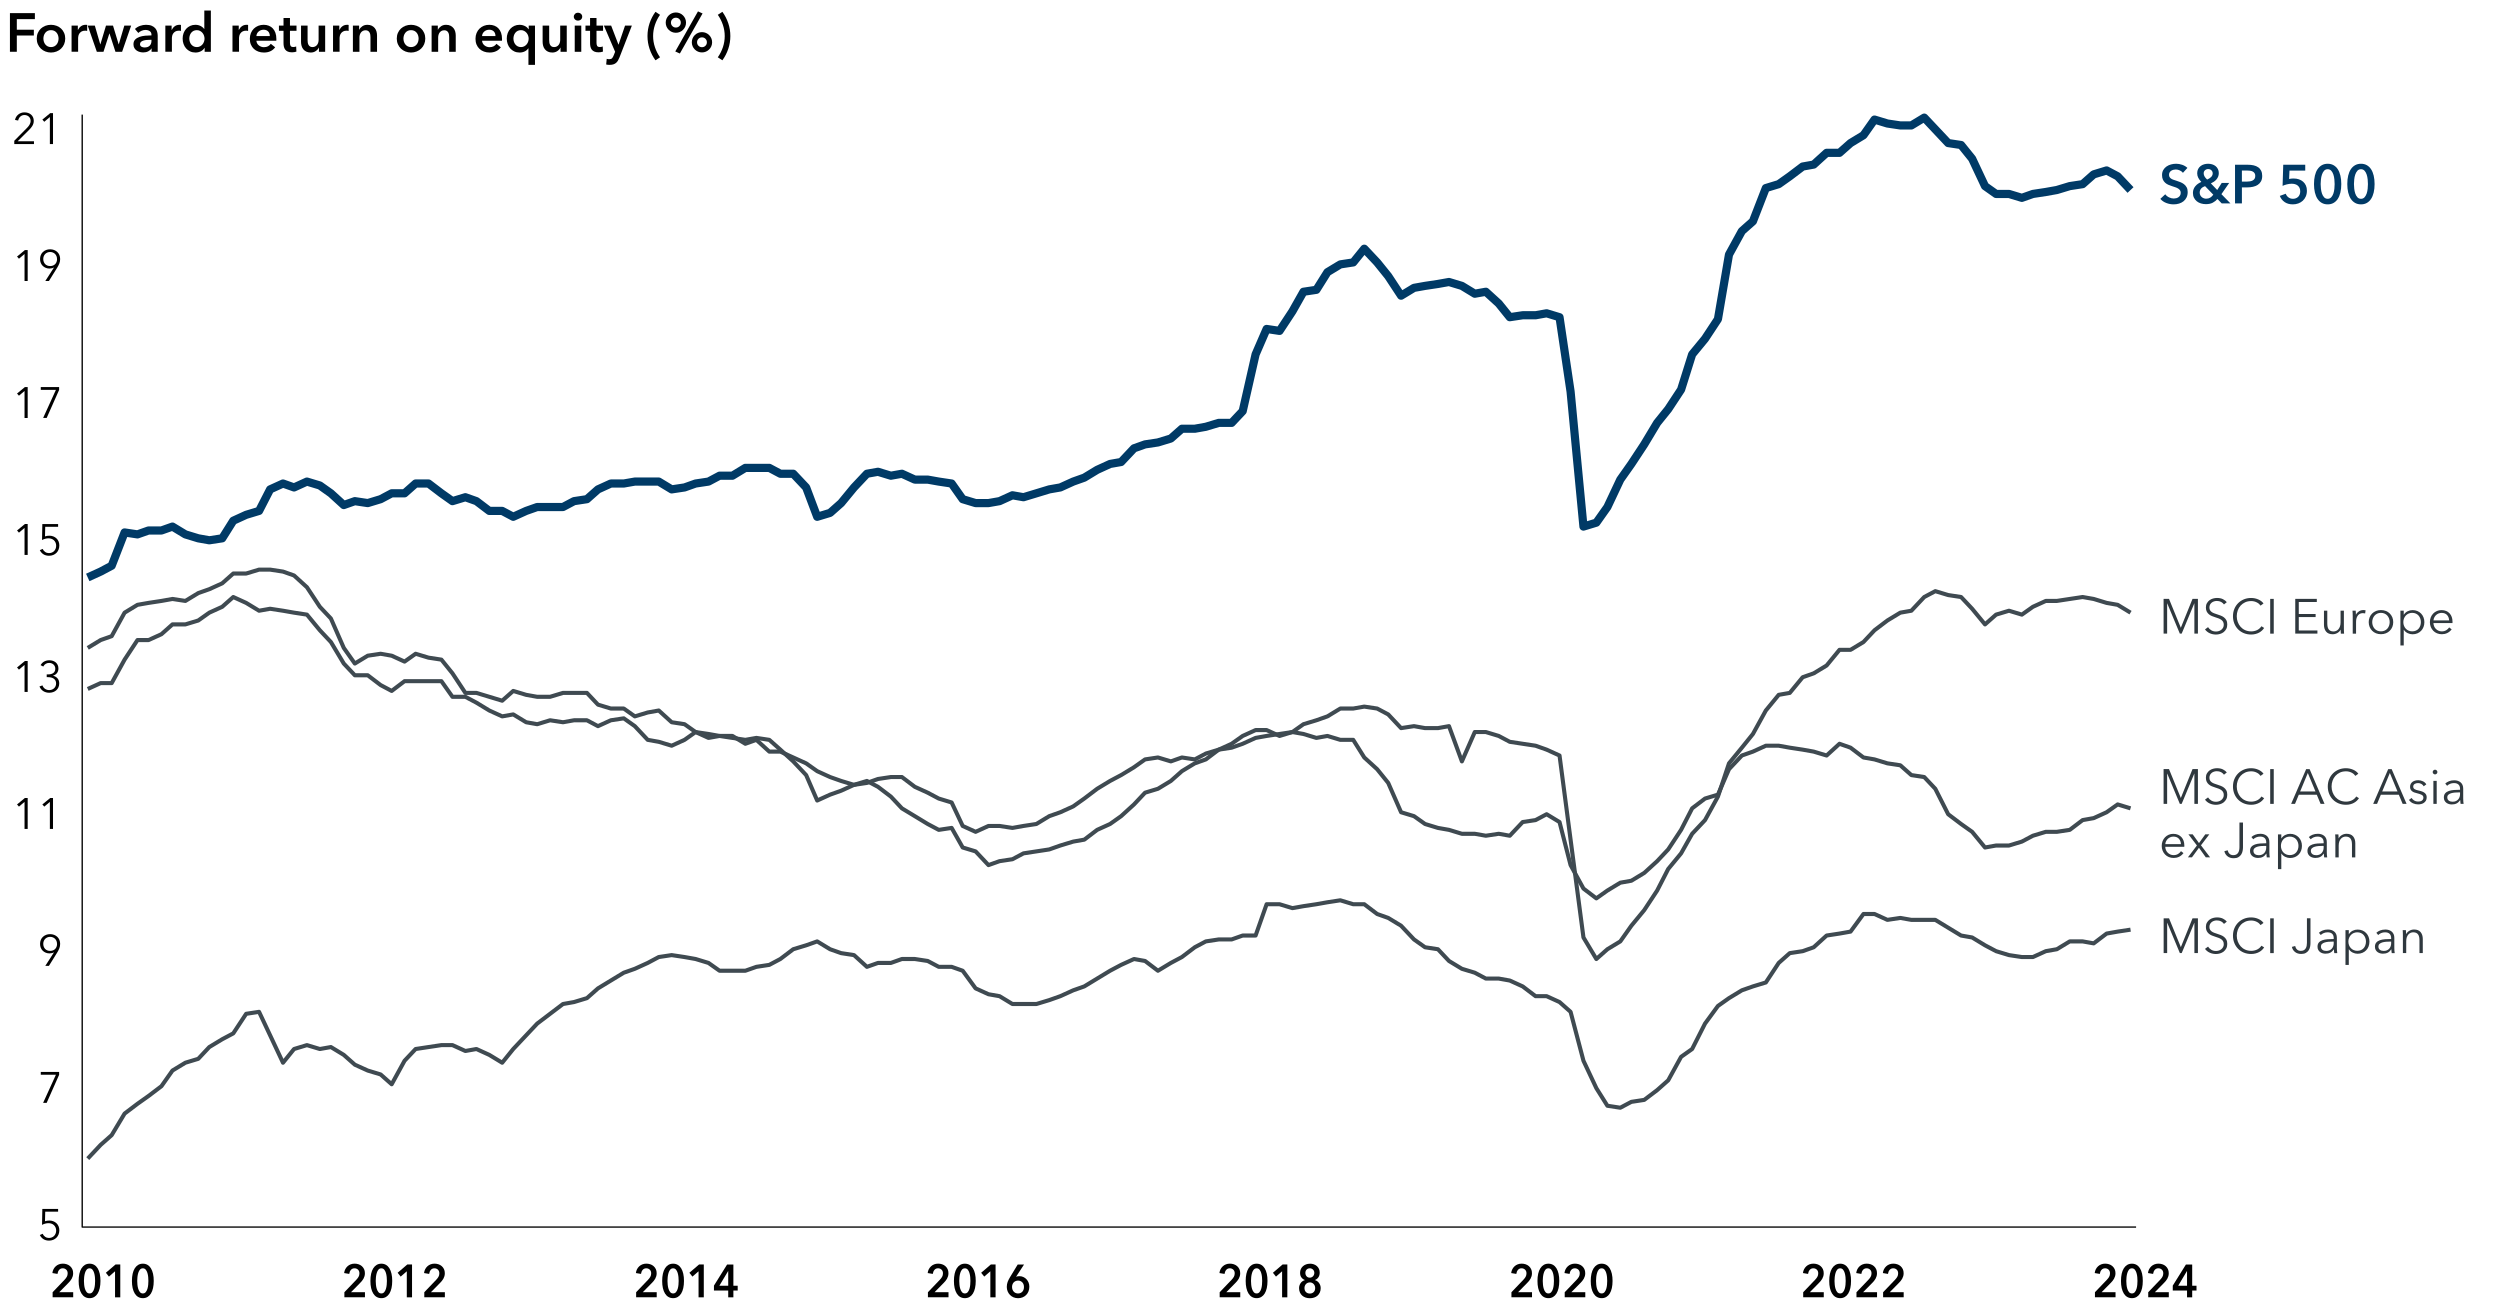 <?xml version="1.0" encoding="UTF-8"?>
<svg xmlns="http://www.w3.org/2000/svg" viewBox="0 0 916 480">
  <g id="a" data-name="Background">
    <rect width="916" height="480" fill="#fff"/>
  </g>
  <g id="b" data-name="Chart">
    <g>
      <path d="M3.64,4.81h9.14v2.2h-6.62v3.88h6.24v2.12h-6.24v5.96h-2.52V4.81Z"/>
      <path d="M13.46,14.13c0-.76.14-1.45.41-2.07.27-.62.64-1.15,1.11-1.59.47-.44,1.02-.78,1.66-1.02.64-.24,1.32-.36,2.04-.36s1.4.12,2.04.36c.64.24,1.19.58,1.66,1.02.47.44.84.97,1.11,1.59.27.62.41,1.31.41,2.07s-.14,1.45-.41,2.08-.64,1.16-1.11,1.61c-.47.45-1.02.8-1.66,1.05-.64.25-1.32.38-2.04.38s-1.4-.13-2.04-.38c-.64-.25-1.19-.6-1.66-1.05-.47-.45-.84-.98-1.11-1.61s-.41-1.32-.41-2.08ZM15.9,14.13c0,.37.06.75.17,1.12s.28.71.51,1,.51.53.86.72c.35.19.76.28,1.24.28s.89-.09,1.24-.28c.35-.19.63-.43.86-.72s.4-.63.51-1,.17-.75.17-1.12-.06-.74-.17-1.11c-.11-.37-.28-.7-.51-.99s-.51-.53-.86-.71c-.35-.18-.76-.27-1.24-.27s-.89.09-1.24.27c-.35.18-.63.42-.86.71s-.4.62-.51.99c-.11.37-.17.74-.17,1.11Z"/>
      <path d="M26.22,9.37h2.3v1.6h.04c.27-.56.64-1.01,1.12-1.36.48-.35,1.04-.52,1.68-.52.09,0,.19,0,.3,0,.11,0,.2.02.28.05v2.2c-.16-.04-.3-.07-.41-.08-.11-.01-.22-.02-.33-.02-.55,0-.99.1-1.32.3s-.59.44-.78.72c-.19.28-.31.57-.38.86-.07.29-.1.53-.1.7v5.14h-2.4v-9.6Z"/>
      <path d="M32.14,9.37h2.6l2,6.88h.04l2.06-6.88h2.56l2.08,6.88h.04l2.04-6.88h2.5l-3.32,9.6h-2.44l-2.18-6.72h-.04l-2.16,6.72h-2.44l-3.34-9.6Z"/>
      <path d="M55.54,17.75h-.06c-.24.43-.63.78-1.16,1.05-.53.27-1.14.41-1.82.41-.39,0-.79-.05-1.21-.15-.42-.1-.81-.27-1.16-.5-.35-.23-.65-.54-.88-.92s-.35-.85-.35-1.41c0-.72.2-1.29.61-1.72.41-.43.93-.75,1.57-.98.64-.23,1.35-.38,2.13-.45s1.54-.11,2.29-.11v-.24c0-.6-.22-1.04-.65-1.33-.43-.29-.95-.43-1.55-.43-.51,0-.99.11-1.46.32s-.85.47-1.16.78l-1.24-1.46c.55-.51,1.18-.89,1.89-1.14.71-.25,1.44-.38,2.17-.38.85,0,1.56.12,2.11.36.55.24.99.55,1.31.94s.54.82.67,1.3c.13.48.19.96.19,1.44v5.84h-2.24v-1.22ZM55.5,14.59h-.54c-.39,0-.79.02-1.22.05-.43.03-.82.11-1.18.22-.36.11-.66.27-.9.48-.24.21-.36.49-.36.85,0,.23.05.42.15.57.1.15.23.28.39.37.16.09.34.16.54.2s.4.06.6.06c.83,0,1.45-.22,1.88-.66.43-.44.64-1.04.64-1.8v-.34Z"/>
      <path d="M60.58,9.37h2.3v1.6h.04c.27-.56.64-1.01,1.12-1.36.48-.35,1.04-.52,1.68-.52.09,0,.19,0,.3,0,.11,0,.2.02.28.05v2.2c-.16-.04-.3-.07-.41-.08-.11-.01-.22-.02-.33-.02-.55,0-.99.1-1.32.3-.33.2-.59.44-.78.72-.19.28-.31.57-.38.86-.07.29-.1.53-.1.7v5.14h-2.4v-9.6Z"/>
      <path d="M77.26,18.97h-2.28v-1.44h-.04c-.33.56-.8.99-1.39,1.28-.59.29-1.23.44-1.91.44-.73,0-1.39-.14-1.97-.41s-1.07-.64-1.48-1.1c-.41-.46-.72-1-.94-1.62s-.33-1.28-.33-1.99.11-1.37.34-1.98.55-1.15.96-1.6.91-.81,1.48-1.07c.57-.26,1.2-.39,1.88-.39.44,0,.83.05,1.18.15.35.1.65.22.91.37s.48.31.67.48c.19.17.34.34.46.5h.06V3.85h2.4v15.12ZM69.36,14.13c0,.37.06.75.17,1.12.11.37.28.71.51,1,.23.29.51.53.86.72.35.19.75.28,1.22.28.44,0,.83-.09,1.18-.27.35-.18.64-.42.89-.71.25-.29.43-.62.56-.99.13-.37.19-.74.19-1.11s-.06-.75-.19-1.12c-.13-.37-.31-.71-.56-1-.25-.29-.54-.53-.89-.72s-.74-.28-1.18-.28c-.47,0-.87.09-1.22.27-.35.18-.63.42-.86.71-.23.29-.4.62-.51.99-.11.37-.17.74-.17,1.11Z"/>
      <path d="M85.18,9.37h2.3v1.6h.04c.27-.56.64-1.01,1.12-1.36.48-.35,1.04-.52,1.68-.52.09,0,.19,0,.3,0,.11,0,.2.02.28.05v2.2c-.16-.04-.3-.07-.41-.08-.11-.01-.22-.02-.33-.02-.55,0-.99.1-1.32.3-.33.2-.59.44-.78.72-.19.28-.31.57-.38.86-.07.29-.1.53-.1.7v5.14h-2.4v-9.6Z"/>
      <path d="M101.26,14.29v.32c0,.11,0,.21-.02.32h-7.3c.03.35.12.66.27.95.15.29.36.53.61.74.25.21.54.37.86.49.32.12.65.18,1,.18.6,0,1.11-.11,1.52-.33.41-.22.75-.52,1.02-.91l1.6,1.28c-.95,1.28-2.32,1.92-4.12,1.92-.75,0-1.43-.12-2.06-.35-.63-.23-1.17-.56-1.63-.99s-.82-.95-1.08-1.57-.39-1.32-.39-2.11.13-1.48.39-2.11.62-1.17,1.07-1.62c.45-.45.99-.79,1.61-1.04.62-.25,1.29-.37,2.01-.37.67,0,1.28.11,1.85.33s1.06.55,1.47.98c.41.43.74.97.97,1.62.23.65.35,1.4.35,2.27ZM98.86,13.21c0-.31-.04-.6-.13-.88s-.22-.53-.41-.74c-.19-.21-.42-.38-.71-.51-.29-.13-.62-.19-1.01-.19-.72,0-1.33.22-1.83.65s-.78.99-.83,1.67h4.92Z"/>
      <path d="M102.2,11.29v-1.92h1.68v-2.78h2.36v2.78h2.4v1.92h-2.4v4.46c0,.43.08.78.23,1.06.15.28.5.42,1.03.42.16,0,.33-.02.52-.05.19-.03.35-.08.5-.15l.08,1.88c-.21.08-.47.14-.76.19-.29.05-.57.07-.84.07-.64,0-1.16-.09-1.56-.27-.4-.18-.72-.43-.95-.74s-.39-.67-.48-1.08c-.09-.41-.13-.84-.13-1.31v-4.48h-1.68Z"/>
      <path d="M119.14,18.97h-2.28v-1.54h-.04c-.21.48-.58.9-1.11,1.27-.53.37-1.15.55-1.87.55-.63,0-1.16-.11-1.61-.33s-.81-.51-1.1-.87c-.29-.36-.5-.77-.63-1.24-.13-.47-.2-.95-.2-1.44v-6h2.4v5.32c0,.28.02.57.06.88s.13.58.26.83c.13.25.32.45.55.61s.54.24.93.24.7-.08.99-.23c.29-.15.52-.35.7-.59.18-.24.32-.52.41-.83.09-.31.14-.63.14-.95v-5.28h2.4v9.6Z"/>
      <path d="M122.02,9.37h2.3v1.6h.04c.27-.56.64-1.01,1.12-1.36.48-.35,1.04-.52,1.68-.52.09,0,.19,0,.3,0,.11,0,.2.02.28.05v2.2c-.16-.04-.3-.07-.41-.08-.11-.01-.22-.02-.33-.02-.55,0-.99.1-1.32.3-.33.2-.59.44-.78.72-.19.28-.31.57-.38.86-.07.29-.1.53-.1.7v5.14h-2.4v-9.6Z"/>
      <path d="M129.3,9.37h2.28v1.54h.04c.21-.48.58-.9,1.11-1.27.53-.37,1.15-.55,1.87-.55.63,0,1.16.11,1.61.33s.81.51,1.1.87c.29.36.5.77.63,1.24.13.47.2.95.2,1.44v6h-2.4v-5.32c0-.28-.02-.57-.06-.88-.04-.31-.13-.58-.26-.83-.13-.25-.32-.45-.55-.61s-.54-.24-.93-.24-.72.08-1,.23c-.28.15-.51.35-.69.59s-.32.52-.41.83c-.09.31-.14.63-.14.95v5.28h-2.4v-9.6Z"/>
      <path d="M145.38,14.13c0-.76.14-1.45.41-2.07.27-.62.64-1.15,1.11-1.59.47-.44,1.02-.78,1.66-1.02.64-.24,1.32-.36,2.04-.36s1.4.12,2.04.36,1.19.58,1.66,1.02c.47.44.84.97,1.11,1.59.27.62.41,1.31.41,2.07s-.14,1.45-.41,2.08c-.27.63-.64,1.16-1.11,1.61-.47.45-1.02.8-1.66,1.05s-1.32.38-2.04.38-1.4-.13-2.04-.38c-.64-.25-1.19-.6-1.66-1.05-.47-.45-.84-.98-1.11-1.61-.27-.63-.41-1.32-.41-2.08ZM147.82,14.13c0,.37.06.75.17,1.12.11.37.28.71.51,1,.23.29.51.53.86.72.35.19.76.28,1.24.28s.89-.09,1.24-.28c.35-.19.63-.43.86-.72.23-.29.4-.63.51-1s.17-.75.17-1.12-.06-.74-.17-1.11c-.11-.37-.28-.7-.51-.99-.23-.29-.51-.53-.86-.71-.35-.18-.76-.27-1.24-.27s-.89.09-1.24.27c-.35.18-.63.42-.86.71-.23.29-.4.62-.51.99-.11.37-.17.74-.17,1.11Z"/>
      <path d="M158.14,9.37h2.28v1.54h.04c.21-.48.58-.9,1.11-1.27.53-.37,1.15-.55,1.87-.55.63,0,1.16.11,1.61.33.45.22.81.51,1.1.87.29.36.5.77.63,1.24s.2.95.2,1.44v6h-2.4v-5.32c0-.28-.02-.57-.06-.88-.04-.31-.13-.58-.26-.83-.13-.25-.32-.45-.55-.61s-.54-.24-.93-.24-.72.08-1,.23-.51.35-.69.59c-.18.24-.32.52-.41.83-.09.31-.14.63-.14.95v5.28h-2.4v-9.6Z"/>
      <path d="M183.94,14.29v.32c0,.11,0,.21-.02.32h-7.3c.03.35.12.66.27.95.15.29.36.53.61.74s.54.37.86.49c.32.12.65.18,1,.18.6,0,1.11-.11,1.52-.33s.75-.52,1.02-.91l1.6,1.28c-.95,1.28-2.32,1.92-4.12,1.92-.75,0-1.43-.12-2.06-.35-.63-.23-1.17-.56-1.63-.99s-.82-.95-1.08-1.57c-.26-.62-.39-1.32-.39-2.11s.13-1.48.39-2.11c.26-.63.62-1.17,1.07-1.62.45-.45.99-.79,1.61-1.04.62-.25,1.29-.37,2.01-.37.67,0,1.28.11,1.85.33.57.22,1.06.55,1.47.98.41.43.74.97.97,1.62.23.65.35,1.4.35,2.27ZM181.54,13.21c0-.31-.04-.6-.13-.88s-.22-.53-.41-.74c-.19-.21-.42-.38-.71-.51-.29-.13-.62-.19-1.01-.19-.72,0-1.33.22-1.83.65s-.78.99-.83,1.67h4.92Z"/>
      <path d="M196.02,23.77h-2.4v-6.08h-.04c-.31.48-.74.86-1.31,1.14-.57.28-1.19.42-1.87.42-.73,0-1.39-.14-1.97-.41s-1.07-.64-1.48-1.1c-.41-.46-.72-1-.94-1.62-.22-.62-.33-1.28-.33-1.99s.11-1.37.34-1.98c.23-.61.55-1.15.96-1.6.41-.45.91-.81,1.48-1.07.57-.26,1.2-.39,1.88-.39.44,0,.84.05,1.19.15.35.1.67.23.95.38.28.15.52.33.71.52.19.19.35.38.47.57h.06v-1.34h2.3v14.4ZM188.12,14.13c0,.37.06.75.17,1.12s.28.71.51,1,.51.53.86.72c.35.19.75.28,1.22.28.44,0,.83-.09,1.18-.27.35-.18.64-.42.89-.71.25-.29.43-.62.56-.99.13-.37.19-.74.19-1.11s-.06-.75-.19-1.12c-.13-.37-.31-.71-.56-1-.25-.29-.54-.53-.89-.72-.35-.19-.74-.28-1.18-.28-.47,0-.87.09-1.22.27-.35.18-.63.42-.86.71s-.4.62-.51.99c-.11.37-.17.74-.17,1.11Z"/>
      <path d="M207.66,18.97h-2.28v-1.54h-.04c-.21.48-.58.9-1.11,1.27-.53.37-1.15.55-1.87.55-.63,0-1.16-.11-1.61-.33-.45-.22-.81-.51-1.1-.87-.29-.36-.5-.77-.63-1.24-.13-.47-.2-.95-.2-1.44v-6h2.4v5.32c0,.28.02.57.06.88s.13.58.26.83c.13.25.32.45.55.61s.54.24.93.24.7-.08.99-.23c.29-.15.52-.35.7-.59.18-.24.32-.52.41-.83.09-.31.14-.63.14-.95v-5.28h2.4v9.6Z"/>
      <path d="M210.24,6.11c0-.39.14-.72.43-1.01.29-.29.65-.43,1.09-.43s.81.14,1.11.41.45.62.45,1.03-.15.76-.45,1.03c-.3.27-.67.41-1.11.41s-.8-.14-1.09-.43c-.29-.29-.43-.62-.43-1.01ZM210.58,9.37h2.4v9.6h-2.4v-9.6Z"/>
      <path d="M214.52,11.29v-1.92h1.68v-2.78h2.36v2.78h2.4v1.92h-2.4v4.46c0,.43.08.78.23,1.06.15.28.5.42,1.03.42.16,0,.33-.02.52-.05.19-.03.35-.08.5-.15l.08,1.88c-.21.08-.47.14-.76.19s-.57.07-.84.07c-.64,0-1.16-.09-1.56-.27-.4-.18-.72-.43-.95-.74-.23-.31-.39-.67-.48-1.08-.09-.41-.13-.84-.13-1.31v-4.48h-1.68Z"/>
      <path d="M221.26,9.37h2.66l2.68,6.98h.04l2.38-6.98h2.5l-4.54,11.66c-.17.44-.36.83-.56,1.17s-.44.63-.72.86-.61.41-.99.53-.84.18-1.37.18c-.2,0-.4,0-.61-.03-.21-.02-.42-.06-.63-.11l.2-2.08c.16.05.32.09.47.11.15.02.3.03.43.03.25,0,.47-.03.64-.09.17-.06.32-.15.44-.28.12-.13.23-.28.32-.47.09-.19.19-.41.3-.66l.48-1.22-4.12-9.6Z"/>
      <path d="M237.24,13.21c0-1.64.26-3.21.77-4.72.51-1.51,1.23-2.89,2.15-4.16l1.68,1.1c-.8,1.12-1.42,2.35-1.87,3.69-.45,1.34-.67,2.7-.67,4.09s.22,2.75.67,4.09c.45,1.34,1.07,2.57,1.87,3.69l-1.68,1.1c-.92-1.27-1.64-2.65-2.15-4.16-.51-1.51-.77-3.08-.77-4.72Z"/>
      <path d="M243.92,8.29c0-.52.1-1,.29-1.45.19-.45.46-.84.8-1.18.34-.34.73-.61,1.18-.8.45-.19.93-.29,1.45-.29s1,.1,1.45.29c.45.19.84.46,1.18.8s.61.73.8,1.18c.19.45.29.93.29,1.45s-.1,1-.29,1.45c-.19.45-.46.84-.8,1.18s-.73.61-1.18.8c-.45.19-.93.29-1.45.29s-1-.1-1.45-.29c-.45-.19-.84-.46-1.18-.8-.34-.34-.61-.73-.8-1.18-.19-.45-.29-.93-.29-1.45ZM249.44,8.29c0-.51-.17-.93-.52-1.28s-.77-.52-1.28-.52-.93.17-1.28.52-.52.77-.52,1.28.17.93.52,1.28.77.52,1.28.52.93-.17,1.28-.52.52-.77.52-1.28ZM255.74,4.17l1.68.76-8.32,14.68-1.68-.76,8.32-14.68ZM253.48,15.49c0-.52.1-1,.29-1.45.19-.45.46-.84.8-1.18.34-.34.73-.61,1.18-.8.45-.19.93-.29,1.45-.29s1,.1,1.45.29c.45.19.84.46,1.18.8.34.34.61.73.8,1.18.19.45.29.93.29,1.45s-.1,1-.29,1.45c-.19.45-.46.84-.8,1.18s-.73.61-1.18.8c-.45.19-.93.29-1.45.29s-1-.1-1.45-.29c-.45-.19-.84-.46-1.18-.8s-.61-.73-.8-1.18c-.19-.45-.29-.93-.29-1.45ZM259,15.49c0-.51-.17-.93-.52-1.28s-.77-.52-1.28-.52-.93.17-1.28.52-.52.77-.52,1.28.17.93.52,1.28c.35.35.77.52,1.28.52s.93-.17,1.28-.52c.35-.35.52-.77.52-1.28Z"/>
      <path d="M267.6,13.21c0,1.64-.26,3.21-.77,4.72-.51,1.51-1.23,2.89-2.15,4.16l-1.68-1.1c.8-1.12,1.42-2.35,1.87-3.69.45-1.34.67-2.7.67-4.09s-.22-2.75-.67-4.09c-.45-1.34-1.07-2.57-1.87-3.69l1.68-1.1c.92,1.27,1.64,2.65,2.15,4.16.51,1.51.77,3.08.77,4.72Z"/>
    </g>
    <g>
      <path d="M799.83,63.32c-.27-.35-.64-.64-1.13-.87-.49-.23-.98-.35-1.47-.35-.29,0-.59.04-.88.11s-.56.19-.8.34-.44.35-.59.6c-.15.25-.23.54-.23.89,0,.32.07.59.2.82.13.23.32.42.55.58s.52.3.85.42c.33.12.7.24,1.1.36.45.15.92.31,1.41.5.49.19.93.43,1.34.74.41.31.74.69,1,1.16.26.47.39,1.05.39,1.74,0,.76-.14,1.42-.42,1.99-.28.57-.65,1.04-1.12,1.41-.47.37-1.01.65-1.64.84s-1.29.28-1.98.28c-.92,0-1.82-.17-2.7-.51-.88-.34-1.6-.84-2.16-1.51l1.8-1.68c.35.48.81.86,1.39,1.14.58.28,1.15.42,1.71.42.29,0,.59-.04.9-.11s.58-.2.83-.37c.25-.17.45-.39.6-.65.15-.26.23-.58.23-.97s-.09-.68-.26-.93c-.17-.25-.41-.46-.7-.64-.29-.18-.64-.34-1.04-.47-.4-.13-.82-.27-1.26-.42-.43-.13-.85-.29-1.28-.48-.43-.19-.81-.43-1.15-.74-.34-.31-.62-.68-.83-1.13-.21-.45-.32-1-.32-1.67,0-.72.15-1.34.45-1.86.3-.52.69-.95,1.18-1.29.49-.34,1.04-.59,1.66-.76.62-.17,1.25-.25,1.89-.25.72,0,1.45.13,2.19.38.74.25,1.38.63,1.93,1.14l-1.64,1.8Z" fill="#003a66"/>
      <path d="M813.93,71.14l3.3,3.38h-3.2l-1.56-1.62c-.47.55-1.03,1-1.7,1.36-.67.36-1.51.54-2.54.54-.63,0-1.23-.09-1.8-.26-.57-.17-1.08-.43-1.51-.78-.43-.35-.78-.78-1.04-1.29-.26-.51-.39-1.11-.39-1.79,0-.52.09-.99.26-1.41.17-.42.4-.8.69-1.13.29-.33.61-.62.98-.86.37-.24.75-.45,1.15-.62-.47-.48-.84-.98-1.11-1.49-.27-.51-.41-1.08-.41-1.69s.12-1.12.35-1.56c.23-.44.54-.8.92-1.09.38-.29.81-.5,1.28-.63.47-.13.96-.2,1.45-.2s1,.07,1.47.21c.47.14.89.35,1.25.64.36.29.65.65.87,1.08.22.43.33.94.33,1.51,0,.45-.08.87-.23,1.25s-.36.73-.62,1.04-.57.59-.92.83-.73.45-1.13.64l2.32,2.42,1.64-2.58h2.74l-2.84,4.1ZM807.93,68.2c-.27.09-.52.21-.75.34-.23.13-.44.29-.62.48-.18.19-.32.41-.43.67-.11.26-.16.56-.16.89s.07.66.21.94c.14.28.32.51.55.7.23.19.48.33.76.43.28.1.55.15.82.15.59,0,1.09-.13,1.5-.38.41-.25.79-.61,1.14-1.08l-3.02-3.14ZM809.09,61.94c-.47,0-.86.15-1.18.44-.32.29-.48.67-.48,1.14,0,.4.11.79.33,1.16.22.37.53.74.93,1.1.28-.12.54-.25.79-.4.25-.15.46-.31.65-.5s.33-.39.44-.62.16-.47.16-.74c0-.43-.15-.8-.46-1.11-.31-.31-.7-.47-1.18-.47Z" fill="#003a66"/>
      <path d="M818.91,60.36h4.62c.81,0,1.55.07,2.2.22.65.15,1.21.39,1.68.72s.83.76,1.08,1.28c.25.52.38,1.15.38,1.88,0,.79-.15,1.45-.44,1.98-.29.53-.69.96-1.19,1.29-.5.33-1.08.56-1.75.71s-1.37.22-2.12.22h-1.94v5.86h-2.52v-14.16ZM823.19,66.54c.41,0,.81-.03,1.18-.09.37-.06.71-.17,1-.32.29-.15.53-.36.7-.63.17-.27.26-.61.26-1.04s-.09-.75-.26-1.01c-.17-.26-.4-.46-.69-.61-.29-.15-.61-.24-.98-.29-.37-.05-.74-.07-1.13-.07h-1.84v4.06h1.76Z" fill="#003a66"/>
      <path d="M844.65,62.52h-5.78l-.14,3.06c.23-.07.5-.11.81-.14.31-.03.59-.04.85-.04.69,0,1.33.1,1.92.3.59.2,1.11.49,1.54.87.44.38.78.85,1.03,1.4s.37,1.19.37,1.91c0,.79-.14,1.49-.41,2.11-.27.62-.64,1.14-1.11,1.57s-1.01.75-1.64.98c-.62.23-1.29.34-2,.34-1.18,0-2.18-.28-2.99-.83-.81-.55-1.4-1.31-1.78-2.27l2.18-.8c.2.56.53,1.01,1,1.35.47.34,1.02.51,1.66.51.36,0,.7-.06,1.02-.18.32-.12.6-.29.84-.52.24-.23.43-.51.57-.85.14-.34.21-.72.21-1.15,0-.55-.09-1-.28-1.36-.19-.36-.43-.65-.73-.87-.3-.22-.64-.37-1.01-.46-.37-.09-.75-.13-1.14-.13-.27,0-.55.02-.85.06s-.59.1-.88.17c-.29.07-.57.16-.84.25-.27.09-.52.19-.73.3l.24-7.74h8.06v2.16Z" fill="#003a66"/>
      <path d="M857.85,67.44c0,1.15-.11,2.18-.33,3.1-.22.92-.54,1.7-.96,2.34-.42.64-.94,1.13-1.56,1.48s-1.33.52-2.13.52-1.51-.17-2.14-.52c-.63-.35-1.15-.84-1.58-1.48-.43-.64-.75-1.42-.97-2.34-.22-.92-.33-1.95-.33-3.1s.11-2.18.33-3.1c.22-.92.54-1.7.97-2.34.43-.64.95-1.13,1.58-1.48.63-.35,1.34-.52,2.14-.52s1.51.17,2.13.52,1.14.84,1.56,1.48c.42.64.74,1.42.96,2.34.22.92.33,1.95.33,3.1ZM855.41,67.44c0-.49-.03-1.05-.09-1.68s-.18-1.22-.36-1.78c-.18-.56-.44-1.03-.78-1.41s-.77-.57-1.31-.57-.99.19-1.33.57-.59.85-.78,1.41-.31,1.15-.37,1.78-.1,1.19-.1,1.68.03,1.05.1,1.68c.07.63.19,1.21.37,1.76s.44,1.01.78,1.39.78.57,1.33.57.97-.19,1.31-.57.59-.84.78-1.39c.18-.55.3-1.13.36-1.76.06-.63.09-1.19.09-1.68Z" fill="#003a66"/>
      <path d="M870.05,67.44c0,1.15-.11,2.18-.33,3.1-.22.92-.54,1.7-.96,2.34-.42.64-.94,1.13-1.56,1.48s-1.33.52-2.13.52-1.51-.17-2.14-.52c-.63-.35-1.15-.84-1.58-1.48-.43-.64-.75-1.42-.97-2.34-.22-.92-.33-1.95-.33-3.1s.11-2.18.33-3.1c.22-.92.54-1.7.97-2.34.43-.64.95-1.13,1.58-1.48.63-.35,1.34-.52,2.14-.52s1.51.17,2.13.52,1.14.84,1.56,1.48c.42.64.74,1.42.96,2.34.22.92.33,1.95.33,3.1ZM867.61,67.44c0-.49-.03-1.05-.09-1.68s-.18-1.22-.36-1.78c-.18-.56-.44-1.03-.78-1.41s-.77-.57-1.31-.57-.99.19-1.33.57-.59.85-.78,1.41-.31,1.15-.37,1.78-.1,1.19-.1,1.68.03,1.05.1,1.68c.07.63.19,1.21.37,1.76s.44,1.01.78,1.39.78.57,1.33.57.97-.19,1.31-.57.59-.84.78-1.39c.18-.55.3-1.13.36-1.76.06-.63.09-1.19.09-1.68Z" fill="#003a66"/>
    </g>
    <g>
      <path d="M799.05,229.97h.02l4.27-10.55h1.98v12.74h-1.3v-11.07h-.04l-4.61,11.07h-.68l-4.61-11.07h-.04v11.07h-1.3v-12.74h1.98l4.32,10.55Z" fill="#2f383e"/>
      <path d="M814.87,221.47c-.28-.38-.63-.69-1.06-.93-.43-.23-.95-.35-1.57-.35-.31,0-.63.05-.95.14s-.62.24-.88.44c-.26.2-.48.45-.64.75s-.24.65-.24,1.06.08.74.23,1c.16.26.36.49.62.67.26.19.55.34.88.46.33.12.67.24,1.04.36.44.14.89.3,1.34.47.45.17.86.39,1.21.66.36.27.65.61.88,1.03.23.42.34.94.34,1.58s-.12,1.19-.37,1.65-.56.84-.95,1.15-.83.52-1.33.67-1,.22-1.5.22c-.38,0-.77-.04-1.15-.12-.38-.08-.75-.19-1.1-.35-.35-.15-.67-.35-.97-.59-.3-.24-.56-.51-.79-.82l1.12-.83c.28.46.67.84,1.17,1.14.5.31,1.09.46,1.76.46.33,0,.66-.05.99-.15.34-.1.64-.26.91-.47.27-.21.49-.47.67-.78.17-.31.26-.67.26-1.07,0-.45-.09-.82-.26-1.11-.17-.29-.41-.54-.69-.74-.29-.2-.62-.36-.99-.5s-.76-.26-1.17-.4c-.42-.13-.84-.28-1.25-.45-.41-.17-.78-.39-1.1-.66-.32-.27-.59-.6-.79-1-.2-.4-.3-.88-.3-1.46,0-.61.12-1.14.37-1.58.25-.44.57-.81.96-1.1.4-.29.83-.5,1.31-.63.48-.13.95-.2,1.42-.2.86,0,1.6.15,2.21.46.61.31,1.07.67,1.39,1.09l-1.03.83Z" fill="#2f383e"/>
      <path d="M829.57,230.11c-.22.32-.48.63-.78.92-.31.29-.66.54-1.06.76-.4.22-.85.39-1.33.51-.49.13-1.02.19-1.59.19-.96,0-1.85-.17-2.66-.5-.82-.34-1.52-.8-2.11-1.4s-1.05-1.3-1.38-2.12c-.33-.82-.5-1.71-.5-2.68s.17-1.87.5-2.68c.34-.82.8-1.52,1.4-2.12s1.3-1.06,2.11-1.4c.81-.33,1.69-.5,2.64-.5.47,0,.93.05,1.38.14.45.1.87.23,1.27.41.4.17.76.38,1.08.63s.59.52.81.84l-1.08.79c-.13-.2-.31-.41-.53-.61-.22-.2-.48-.38-.78-.54-.3-.16-.63-.28-.98-.38-.35-.1-.73-.14-1.14-.14-.83,0-1.57.15-2.22.45-.65.3-1.21.71-1.67,1.22-.46.51-.8,1.1-1.04,1.77-.24.67-.36,1.38-.36,2.12s.12,1.45.37,2.12.6,1.26,1.05,1.77c.46.51,1.01.92,1.67,1.21s1.39.45,2.21.45c.73,0,1.43-.15,2.09-.45s1.21-.78,1.66-1.44l1.01.65Z" fill="#2f383e"/>
      <path d="M833.1,232.17h-1.3v-12.74h1.3v12.74Z" fill="#2f383e"/>
      <path d="M842.28,231.01h6.82v1.15h-8.12v-12.74h7.9v1.15h-6.61v4.39h6.17v1.13h-6.17v4.91Z" fill="#2f383e"/>
      <path d="M857.69,232.17c-.02-.23-.04-.48-.05-.76-.01-.28-.02-.5-.02-.68h-.04c-.24.49-.63.89-1.17,1.2-.54.31-1.11.46-1.71.46-1.07,0-1.87-.32-2.4-.95-.53-.64-.8-1.48-.8-2.52v-5.17h1.22v4.66c0,.44.04.85.11,1.21.07.36.2.67.37.93s.41.46.7.6c.29.14.66.22,1.11.22.32,0,.64-.07.95-.2s.58-.33.82-.6c.24-.27.43-.61.58-1.03.14-.41.22-.9.22-1.47v-4.32h1.22v6.57c0,.23,0,.52.02.88.01.36.03.68.05.97h-1.17Z" fill="#2f383e"/>
      <path d="M862.03,225.6c0-.23,0-.52-.02-.88-.01-.36-.03-.68-.05-.97h1.17c.02.23.04.48.05.76.01.28.02.5.02.68h.04c.24-.49.6-.89,1.08-1.2.48-.31,1.02-.46,1.62-.46.16,0,.3,0,.42.02s.25.04.39.07l-.16,1.15c-.07-.02-.19-.05-.36-.07-.17-.02-.34-.04-.5-.04-.32,0-.64.06-.94.18s-.56.31-.78.57-.4.59-.54.99c-.14.4-.21.88-.21,1.45v4.32h-1.22v-6.57Z" fill="#2f383e"/>
      <path d="M876.88,227.95c0,.64-.11,1.22-.33,1.76-.22.54-.53,1.01-.93,1.4-.4.4-.87.71-1.42.93s-1.16.33-1.82.33-1.25-.11-1.8-.33c-.55-.22-1.03-.53-1.42-.93-.4-.4-.71-.86-.93-1.4s-.33-1.13-.33-1.76.11-1.22.33-1.76.53-1.01.93-1.4.87-.71,1.42-.93c.55-.22,1.15-.33,1.8-.33s1.27.11,1.82.33c.55.22,1.03.53,1.42.93s.7.86.93,1.4c.22.54.33,1.13.33,1.76ZM875.58,227.95c0-.47-.08-.91-.23-1.32s-.36-.77-.64-1.08c-.28-.31-.61-.55-1.01-.73-.4-.18-.84-.27-1.33-.27s-.93.09-1.32.27c-.39.18-.72.42-1,.73-.28.31-.49.67-.64,1.08-.15.41-.23.86-.23,1.32s.08.91.23,1.32c.15.41.36.77.64,1.08.28.31.61.55,1,.72s.83.26,1.32.26.94-.09,1.33-.26c.4-.17.73-.41,1.01-.72.28-.31.49-.67.64-1.08s.23-.86.23-1.32Z" fill="#2f383e"/>
      <path d="M880.73,236.49h-1.22v-12.74h1.22v1.46h.05c.35-.55.81-.97,1.39-1.25s1.17-.42,1.77-.42c.66,0,1.26.11,1.79.34.53.23.99.54,1.37.94.38.4.67.86.88,1.4.21.54.31,1.12.31,1.75s-.11,1.21-.31,1.75c-.21.54-.5,1.01-.88,1.4-.38.4-.83.71-1.37.94-.53.23-1.13.34-1.79.34-.6,0-1.19-.14-1.77-.42s-1.05-.69-1.39-1.21h-.05v5.74ZM887.01,227.95c0-.47-.07-.91-.22-1.32-.14-.41-.35-.77-.62-1.08-.27-.31-.6-.55-1-.73-.4-.18-.85-.27-1.35-.27-.47,0-.9.09-1.3.26-.4.17-.74.41-1.03.72-.29.31-.51.67-.67,1.08s-.24.86-.24,1.34.08.93.24,1.34.39.77.67,1.07.63.54,1.03.71c.4.17.83.26,1.3.26.5,0,.95-.09,1.35-.26.4-.17.73-.41,1-.72.27-.31.48-.67.62-1.08.14-.41.22-.86.22-1.32Z" fill="#2f383e"/>
      <path d="M898.6,227.7v.27c0,.1,0,.2-.02.31h-6.97c.01.42.1.82.25,1.19.16.37.37.7.65.97.28.28.6.49.97.66s.77.24,1.2.24c.63,0,1.18-.15,1.64-.44.46-.29.81-.63,1.05-1.02l.92.72c-.5.64-1.06,1.09-1.67,1.37-.61.28-1.26.41-1.95.41-.62,0-1.2-.11-1.74-.33s-.99-.53-1.38-.93c-.38-.4-.69-.86-.91-1.4s-.33-1.13-.33-1.76.11-1.22.32-1.76.52-1.01.9-1.4c.38-.4.83-.71,1.35-.93.52-.22,1.07-.33,1.67-.33.66,0,1.24.11,1.75.33.5.22.92.52,1.26.9s.59.82.77,1.32c.17.5.26,1.04.26,1.62ZM897.36,227.31c-.04-.79-.29-1.45-.76-1.97-.47-.52-1.15-.78-2.02-.78-.41,0-.78.08-1.13.23-.35.15-.65.35-.92.61-.26.26-.47.55-.63.88s-.25.67-.27,1.03h5.72Z" fill="#2f383e"/>
    </g>
    <g>
      <path d="M799.05,292.34h.02l4.27-10.55h1.98v12.74h-1.3v-11.07h-.04l-4.61,11.07h-.68l-4.61-11.07h-.04v11.07h-1.3v-12.74h1.98l4.32,10.55Z" fill="#2f383e"/>
      <path d="M814.87,283.85c-.28-.38-.63-.69-1.06-.93-.43-.23-.95-.35-1.57-.35-.31,0-.63.05-.95.14s-.62.24-.88.44c-.26.2-.48.45-.64.75s-.24.65-.24,1.06.08.74.23,1c.16.26.36.49.62.67.26.19.55.34.88.46.33.12.67.24,1.04.36.44.14.89.3,1.34.47.45.17.86.39,1.21.66.36.27.65.61.88,1.03.23.42.34.94.34,1.58s-.12,1.19-.37,1.65-.56.84-.95,1.15-.83.52-1.33.67-1,.22-1.5.22c-.38,0-.77-.04-1.15-.12-.38-.08-.75-.19-1.1-.35-.35-.15-.67-.35-.97-.59-.3-.24-.56-.51-.79-.82l1.12-.83c.28.46.67.84,1.17,1.14.5.31,1.09.46,1.76.46.33,0,.66-.05.99-.15.34-.1.64-.26.91-.47.27-.21.49-.47.67-.78.17-.31.26-.67.26-1.07,0-.45-.09-.82-.26-1.11-.17-.29-.41-.54-.69-.74-.29-.2-.62-.36-.99-.5s-.76-.26-1.17-.4c-.42-.13-.84-.28-1.25-.45-.41-.17-.78-.39-1.1-.66-.32-.27-.59-.6-.79-1-.2-.4-.3-.88-.3-1.46,0-.61.12-1.14.37-1.58.25-.44.57-.81.96-1.1.4-.29.83-.5,1.31-.63.48-.13.95-.2,1.42-.2.86,0,1.6.15,2.21.46.61.31,1.07.67,1.39,1.09l-1.03.83Z" fill="#2f383e"/>
      <path d="M829.57,292.49c-.22.32-.48.63-.78.92-.31.29-.66.54-1.06.76-.4.22-.85.39-1.33.51-.49.13-1.02.19-1.59.19-.96,0-1.85-.17-2.66-.5-.82-.34-1.52-.8-2.11-1.4s-1.05-1.3-1.38-2.12c-.33-.82-.5-1.71-.5-2.68s.17-1.87.5-2.68c.34-.82.8-1.52,1.4-2.12s1.3-1.06,2.11-1.4c.81-.33,1.69-.5,2.64-.5.47,0,.93.05,1.38.14.45.1.87.23,1.27.41.4.17.76.38,1.08.63s.59.52.81.84l-1.08.79c-.13-.2-.31-.41-.53-.61-.22-.2-.48-.38-.78-.54-.3-.16-.63-.28-.98-.38-.35-.1-.73-.14-1.14-.14-.83,0-1.57.15-2.22.45-.65.3-1.21.71-1.67,1.22-.46.51-.8,1.1-1.04,1.77-.24.67-.36,1.38-.36,2.12s.12,1.45.37,2.12.6,1.26,1.05,1.77c.46.51,1.01.92,1.67,1.21s1.39.45,2.21.45c.73,0,1.43-.15,2.09-.45s1.21-.78,1.66-1.44l1.01.65Z" fill="#2f383e"/>
      <path d="M833.1,294.54h-1.3v-12.74h1.3v12.74Z" fill="#2f383e"/>
      <path d="M840.89,294.54h-1.42l5.51-12.74h1.26l5.47,12.74h-1.44l-1.4-3.35h-6.59l-1.39,3.35ZM842.77,290h5.62l-2.81-6.77-2.81,6.77Z" fill="#2f383e"/>
      <path d="M864.31,292.49c-.22.32-.48.63-.78.92-.31.29-.66.54-1.06.76-.4.22-.85.39-1.33.51-.49.13-1.02.19-1.59.19-.96,0-1.85-.17-2.66-.5-.82-.34-1.52-.8-2.11-1.4s-1.05-1.3-1.38-2.12c-.33-.82-.5-1.71-.5-2.68s.17-1.87.5-2.68c.34-.82.8-1.52,1.4-2.12s1.3-1.06,2.11-1.4c.81-.33,1.69-.5,2.64-.5.47,0,.93.05,1.38.14.45.1.87.23,1.27.41.4.17.76.38,1.08.63s.59.52.81.84l-1.08.79c-.13-.2-.31-.41-.53-.61-.22-.2-.48-.38-.78-.54-.3-.16-.63-.28-.98-.38-.35-.1-.73-.14-1.14-.14-.83,0-1.57.15-2.22.45-.65.3-1.21.71-1.67,1.22-.46.51-.8,1.1-1.04,1.77-.24.67-.36,1.38-.36,2.12s.12,1.45.37,2.12.6,1.26,1.05,1.77c.46.51,1.01.92,1.67,1.21s1.39.45,2.21.45c.73,0,1.43-.15,2.09-.45s1.21-.78,1.66-1.44l1.01.65Z" fill="#2f383e"/>
      <path d="M870.95,294.54h-1.42l5.51-12.74h1.26l5.47,12.74h-1.44l-1.4-3.35h-6.59l-1.39,3.35ZM872.83,290h5.62l-2.81-6.77-2.81,6.77Z" fill="#2f383e"/>
      <path d="M888.05,288.11c-.18-.35-.45-.63-.82-.86-.37-.22-.78-.33-1.25-.33-.22,0-.43.02-.65.07s-.41.13-.58.23c-.17.11-.3.25-.4.41-.1.17-.15.37-.15.59,0,.4.16.7.49.91.32.21.83.39,1.53.53,1,.2,1.73.5,2.21.89.47.39.71.92.71,1.58,0,.48-.09.88-.28,1.21-.19.33-.43.6-.73.81s-.64.36-1.02.45-.76.13-1.14.13c-.64,0-1.25-.13-1.85-.4-.6-.26-1.09-.68-1.48-1.24l.97-.72c.22.37.53.68.95.94.42.25.88.38,1.39.38.26,0,.52-.02.76-.07.24-.05.45-.13.63-.25.18-.12.32-.27.43-.46.11-.19.16-.42.16-.69,0-.44-.21-.78-.64-1-.43-.22-1.04-.43-1.84-.62-.25-.06-.52-.13-.8-.23-.28-.09-.54-.22-.78-.4-.24-.17-.44-.39-.59-.66-.16-.26-.23-.59-.23-.99,0-.43.08-.8.25-1.11.17-.31.39-.56.67-.76.28-.2.6-.34.96-.44.36-.1.73-.14,1.12-.14.59,0,1.16.13,1.71.4.55.26.97.64,1.24,1.12l-.94.7Z" fill="#2f383e"/>
      <path d="M893.06,282.88c0,.25-.09.46-.27.62-.18.16-.38.24-.59.24s-.41-.08-.59-.24c-.18-.16-.27-.37-.27-.62s.09-.46.27-.62c.18-.16.38-.24.59-.24s.41.08.59.24c.18.16.27.37.27.62ZM892.81,294.54h-1.22v-8.42h1.22v8.42Z" fill="#2f383e"/>
      <path d="M901.37,289.1c0-.73-.19-1.28-.58-1.64-.38-.36-.94-.54-1.67-.54-.5,0-.97.09-1.4.27-.43.18-.8.42-1.1.72l-.68-.81c.35-.35.81-.64,1.38-.86.57-.23,1.21-.34,1.93-.34.46,0,.88.06,1.28.19.4.13.74.32,1.04.57s.53.57.7.95.25.83.25,1.35v3.69c0,.32.01.66.04,1.01.02.35.06.64.11.88h-1.1c-.04-.2-.07-.43-.09-.67-.02-.24-.04-.47-.04-.7h-.04c-.38.56-.82.97-1.3,1.21-.49.25-1.07.37-1.75.37-.32,0-.66-.04-1-.13s-.65-.24-.94-.44c-.28-.2-.52-.47-.7-.79-.19-.32-.28-.72-.28-1.19,0-.65.17-1.16.5-1.54.33-.38.77-.66,1.32-.85.55-.19,1.19-.31,1.9-.36s1.46-.08,2.22-.08v-.27ZM901.01,290.33c-.5,0-1.01.02-1.52.06-.51.04-.97.13-1.39.25s-.75.31-1.02.55c-.26.24-.4.56-.4.95,0,.3.06.55.17.76s.27.37.46.5.41.22.64.27c.23.05.47.08.71.08.43,0,.82-.08,1.15-.22.34-.15.62-.35.85-.61.23-.26.4-.55.52-.89s.18-.69.18-1.06v-.63h-.36Z" fill="#2f383e"/>
      <path d="M800.34,309.68v.27c0,.1,0,.2-.02.31h-6.97c.01.42.1.82.25,1.19.16.37.37.7.65.97.28.28.6.49.97.66s.77.24,1.2.24c.63,0,1.18-.15,1.64-.44.46-.29.81-.63,1.05-1.02l.92.72c-.5.64-1.06,1.09-1.67,1.37-.61.28-1.26.41-1.95.41-.62,0-1.2-.11-1.74-.33s-.99-.53-1.38-.93c-.38-.4-.69-.86-.91-1.4s-.33-1.13-.33-1.76.11-1.22.32-1.76.52-1.01.9-1.4c.38-.4.83-.71,1.35-.93.52-.22,1.07-.33,1.67-.33.66,0,1.24.11,1.75.33.5.22.92.52,1.26.9s.59.82.77,1.32c.17.5.26,1.04.26,1.62ZM799.1,309.28c-.04-.79-.29-1.45-.76-1.97-.47-.52-1.15-.78-2.02-.78-.41,0-.78.08-1.13.23-.35.15-.65.35-.92.61-.26.26-.47.55-.63.88s-.25.67-.27,1.03h5.72Z" fill="#2f383e"/>
      <path d="M804.95,309.78l-3.11-4.07h1.57l2.3,3.2,2.3-3.2h1.48l-3.06,4.01,3.35,4.41h-1.58l-2.5-3.51-2.57,3.51h-1.48l3.31-4.36Z" fill="#2f383e"/>
      <path d="M816.22,311.55c.1.5.32.93.67,1.27.35.34.82.51,1.39.51.44,0,.81-.08,1.1-.24s.52-.38.69-.66.29-.59.36-.95c.07-.35.1-.72.1-1.11v-8.98h1.3v9.07c0,.42-.05.86-.14,1.33s-.26.9-.51,1.3c-.25.4-.6.72-1.04.98-.44.26-1.01.39-1.71.39-.92,0-1.69-.24-2.29-.73-.6-.49-.98-1.11-1.13-1.86l1.21-.32Z" fill="#2f383e"/>
      <path d="M830.35,308.7c0-.73-.19-1.28-.58-1.64-.38-.36-.94-.54-1.67-.54-.5,0-.97.09-1.4.27-.43.18-.8.42-1.1.72l-.68-.81c.35-.35.81-.64,1.38-.86.57-.23,1.21-.34,1.93-.34.46,0,.88.06,1.28.19.4.13.74.32,1.04.57s.53.57.7.95.25.83.25,1.35v3.69c0,.32.01.66.04,1.01.02.35.06.64.11.88h-1.1c-.04-.2-.07-.43-.09-.67-.02-.24-.04-.47-.04-.7h-.04c-.38.56-.82.97-1.3,1.21-.49.25-1.07.37-1.75.37-.32,0-.66-.04-1-.13s-.65-.24-.94-.44c-.28-.2-.52-.47-.7-.79-.19-.32-.28-.72-.28-1.19,0-.65.17-1.16.5-1.54.33-.38.77-.66,1.32-.85.55-.19,1.19-.31,1.9-.36s1.46-.08,2.22-.08v-.27ZM829.99,309.93c-.5,0-1.01.02-1.52.06-.51.04-.97.13-1.39.25s-.75.31-1.02.55c-.26.24-.4.56-.4.95,0,.3.06.55.17.76s.27.37.46.5.41.22.64.27c.23.05.47.08.71.08.43,0,.82-.08,1.15-.22.34-.15.62-.35.85-.61.23-.26.4-.55.52-.89s.18-.69.18-1.06v-.63h-.36Z" fill="#2f383e"/>
      <path d="M835.87,318.46h-1.22v-12.74h1.22v1.46h.05c.35-.55.81-.97,1.39-1.25s1.17-.42,1.77-.42c.66,0,1.26.11,1.79.34.53.23.99.54,1.37.94.38.4.67.86.88,1.4.21.54.31,1.12.31,1.75s-.11,1.21-.31,1.75c-.21.54-.5,1.01-.88,1.4-.38.4-.83.71-1.37.94-.53.23-1.13.34-1.79.34-.6,0-1.19-.14-1.77-.42s-1.05-.69-1.39-1.21h-.05v5.74ZM842.16,309.93c0-.47-.07-.91-.22-1.32-.14-.41-.35-.77-.62-1.08-.27-.31-.6-.55-1-.73-.4-.18-.85-.27-1.35-.27-.47,0-.9.09-1.3.26-.4.17-.74.41-1.03.72-.29.31-.51.67-.67,1.08s-.24.86-.24,1.34.08.93.24,1.34.39.77.67,1.07.63.54,1.03.71c.4.17.83.26,1.3.26.5,0,.95-.09,1.35-.26.4-.17.73-.41,1-.72.27-.31.48-.67.62-1.08.14-.41.22-.86.22-1.32Z" fill="#2f383e"/>
      <path d="M851.39,308.7c0-.73-.19-1.28-.58-1.64-.38-.36-.94-.54-1.67-.54-.5,0-.97.09-1.4.27-.43.18-.8.42-1.1.72l-.68-.81c.35-.35.81-.64,1.38-.86.57-.23,1.21-.34,1.93-.34.46,0,.88.06,1.28.19.4.13.74.32,1.04.57s.53.57.7.95.25.83.25,1.35v3.69c0,.32.01.66.04,1.01.02.35.06.64.11.88h-1.1c-.04-.2-.07-.43-.09-.67-.02-.24-.04-.47-.04-.7h-.04c-.38.56-.82.97-1.3,1.21-.49.25-1.07.37-1.75.37-.32,0-.66-.04-1-.13s-.65-.24-.94-.44c-.28-.2-.52-.47-.7-.79-.19-.32-.28-.72-.28-1.19,0-.65.17-1.16.5-1.54.33-.38.77-.66,1.32-.85.55-.19,1.19-.31,1.9-.36s1.46-.08,2.22-.08v-.27ZM851.03,309.93c-.5,0-1.01.02-1.52.06-.51.04-.97.13-1.39.25s-.75.31-1.02.55c-.26.24-.4.56-.4.95,0,.3.06.55.17.76s.27.37.46.5.41.22.64.27c.23.05.47.08.71.08.43,0,.82-.08,1.15-.22.34-.15.62-.35.85-.61.23-.26.4-.55.52-.89s.18-.69.18-1.06v-.63h-.36Z" fill="#2f383e"/>
      <path d="M856.79,305.72c.02.23.04.48.05.76.01.28.02.5.02.68h.04c.24-.49.63-.89,1.17-1.2.54-.31,1.11-.46,1.71-.46,1.07,0,1.87.32,2.4.95.53.64.8,1.48.8,2.52v5.17h-1.22v-4.66c0-.44-.04-.85-.11-1.21-.07-.36-.2-.67-.37-.93s-.41-.46-.7-.6c-.29-.14-.66-.22-1.11-.22-.32,0-.64.07-.95.2s-.58.33-.82.6c-.24.27-.43.61-.58,1.03-.14.41-.22.9-.22,1.47v4.32h-1.22v-6.57c0-.23,0-.52-.02-.88-.01-.36-.03-.68-.05-.97h1.17Z" fill="#2f383e"/>
    </g>
    <g>
      <path d="M799.05,347.02h.02l4.27-10.55h1.98v12.74h-1.29v-11.07h-.04l-4.61,11.07h-.68l-4.61-11.07h-.04v11.07h-1.29v-12.74h1.98l4.32,10.55Z" fill="#2f383e"/>
      <path d="M814.87,338.52c-.28-.38-.63-.69-1.06-.93-.43-.23-.96-.35-1.57-.35-.31,0-.63.05-.95.14s-.62.24-.88.44c-.26.2-.48.45-.64.75s-.24.65-.24,1.06.08.74.23,1c.16.26.36.49.62.67.26.19.55.34.88.46.33.12.67.24,1.04.36.44.14.89.3,1.34.47.45.17.86.39,1.21.66.36.27.65.61.88,1.03s.34.94.34,1.58-.12,1.19-.37,1.65-.56.84-.95,1.15c-.39.3-.83.52-1.33.67s-1,.22-1.5.22c-.38,0-.77-.04-1.15-.12-.38-.08-.75-.19-1.1-.35s-.67-.35-.97-.59c-.3-.24-.56-.51-.79-.82l1.12-.83c.28.46.67.84,1.17,1.14.5.31,1.09.46,1.76.46.33,0,.66-.05.99-.15.34-.1.64-.26.91-.47.27-.21.49-.47.67-.78.18-.31.26-.67.26-1.07,0-.45-.09-.82-.26-1.11-.17-.29-.4-.54-.69-.74-.29-.2-.62-.36-.99-.5s-.76-.26-1.17-.4c-.42-.13-.84-.28-1.25-.45-.41-.17-.78-.39-1.1-.66-.32-.27-.59-.6-.79-1-.2-.4-.3-.88-.3-1.46,0-.61.12-1.14.37-1.58.25-.44.57-.81.96-1.1s.83-.5,1.31-.63c.48-.13.95-.2,1.42-.2.86,0,1.6.15,2.21.46s1.07.67,1.39,1.09l-1.03.83Z" fill="#2f383e"/>
      <path d="M829.57,347.16c-.21.32-.48.63-.78.92-.3.29-.66.54-1.06.76-.4.22-.85.39-1.33.51-.49.13-1.02.19-1.59.19-.96,0-1.85-.17-2.66-.5s-1.52-.8-2.11-1.4-1.05-1.3-1.38-2.12c-.33-.82-.5-1.71-.5-2.68s.17-1.87.5-2.68c.34-.82.8-1.52,1.4-2.12s1.29-1.06,2.11-1.4c.81-.33,1.69-.5,2.64-.5.47,0,.93.05,1.38.14s.87.23,1.27.41.76.38,1.08.63.59.52.81.84l-1.08.79c-.13-.2-.31-.41-.53-.61-.22-.2-.48-.38-.78-.54-.3-.16-.63-.28-.98-.38-.35-.1-.73-.14-1.14-.14-.83,0-1.57.15-2.22.45-.65.3-1.21.71-1.66,1.22-.46.51-.8,1.1-1.04,1.77s-.36,1.38-.36,2.12.12,1.45.37,2.12.6,1.26,1.05,1.77c.46.51,1.01.92,1.66,1.21s1.39.45,2.21.45c.73,0,1.43-.15,2.09-.45s1.21-.78,1.66-1.44l1.01.65Z" fill="#2f383e"/>
      <path d="M833.1,349.22h-1.3v-12.74h1.3v12.74Z" fill="#2f383e"/>
      <path d="M840.95,346.62c.1.5.32.93.67,1.27s.82.51,1.39.51c.45,0,.81-.08,1.1-.24.29-.16.52-.38.69-.66s.29-.59.36-.95c.06-.35.1-.72.1-1.11v-8.98h1.3v9.07c0,.42-.04.86-.13,1.33s-.26.9-.51,1.3c-.25.4-.6.72-1.04.98-.45.26-1.02.39-1.71.39-.92,0-1.69-.24-2.29-.73-.6-.49-.98-1.11-1.13-1.86l1.21-.32Z" fill="#2f383e"/>
      <path d="M855.08,343.78c0-.73-.19-1.28-.58-1.64-.38-.36-.94-.54-1.67-.54-.5,0-.97.09-1.4.27-.43.18-.8.42-1.1.72l-.68-.81c.35-.35.81-.64,1.38-.86.57-.23,1.21-.34,1.93-.34.46,0,.88.06,1.28.19s.74.32,1.04.57c.3.25.54.57.7.95s.25.83.25,1.35v3.69c0,.32.01.66.04,1.01s.06.64.11.88h-1.1c-.04-.2-.07-.43-.09-.67s-.04-.47-.04-.7h-.04c-.38.56-.82.97-1.3,1.21-.49.25-1.07.37-1.75.37-.32,0-.66-.04-1-.13s-.65-.24-.94-.44c-.28-.2-.52-.47-.7-.79-.19-.32-.28-.72-.28-1.19,0-.65.16-1.16.49-1.54s.77-.66,1.32-.85c.55-.19,1.19-.31,1.9-.36.71-.05,1.46-.08,2.22-.08v-.27ZM854.72,345c-.5,0-1.01.02-1.52.06-.51.04-.97.13-1.39.25s-.75.31-1.02.55c-.27.24-.4.56-.4.95,0,.3.06.55.17.76.12.2.27.37.46.5.19.13.41.22.64.27.23.05.47.08.71.08.43,0,.81-.08,1.15-.22.34-.15.62-.35.85-.61.23-.26.4-.55.52-.89.12-.34.18-.69.18-1.06v-.63h-.36Z" fill="#2f383e"/>
      <path d="M860.6,353.54h-1.22v-12.74h1.22v1.46h.05c.35-.55.81-.97,1.39-1.25s1.17-.42,1.77-.42c.66,0,1.26.11,1.79.34s.99.54,1.37.94c.38.4.67.86.88,1.4.21.54.31,1.12.31,1.75s-.11,1.21-.31,1.75c-.21.54-.5,1.01-.88,1.4-.38.4-.83.71-1.37.94s-1.13.34-1.79.34c-.6,0-1.19-.14-1.77-.42s-1.05-.69-1.39-1.21h-.05v5.74ZM866.89,345c0-.47-.07-.91-.22-1.32s-.35-.77-.62-1.08c-.27-.31-.6-.55-1-.73-.4-.18-.85-.27-1.35-.27-.47,0-.9.09-1.3.26s-.74.41-1.03.72c-.29.31-.51.67-.68,1.08s-.24.86-.24,1.34.08.93.24,1.34.39.77.68,1.07c.29.3.63.54,1.03.71s.83.26,1.3.26c.5,0,.95-.09,1.35-.26.39-.17.73-.41,1-.72.27-.31.48-.67.62-1.08s.22-.86.22-1.32Z" fill="#2f383e"/>
      <path d="M876.12,343.78c0-.73-.19-1.28-.58-1.64-.38-.36-.94-.54-1.67-.54-.5,0-.97.09-1.4.27-.43.18-.8.42-1.1.72l-.68-.81c.35-.35.81-.64,1.38-.86s1.21-.34,1.94-.34c.46,0,.88.06,1.28.19.4.13.74.32,1.04.57.3.25.53.57.7.95s.25.83.25,1.35v3.69c0,.32.01.66.04,1.01.02.35.06.64.11.88h-1.1c-.04-.2-.07-.43-.09-.67-.03-.24-.04-.47-.04-.7h-.04c-.38.56-.82.97-1.3,1.21-.49.25-1.07.37-1.76.37-.32,0-.66-.04-1-.13s-.65-.24-.94-.44c-.28-.2-.52-.47-.7-.79-.19-.32-.28-.72-.28-1.19,0-.65.17-1.16.5-1.54.33-.38.77-.66,1.32-.85.55-.19,1.19-.31,1.9-.36.71-.05,1.46-.08,2.22-.08v-.27ZM875.76,345c-.5,0-1.01.02-1.52.06-.51.04-.97.13-1.38.25s-.75.31-1.02.55-.4.56-.4.95c0,.3.06.55.17.76.11.2.27.37.46.5.19.13.4.22.64.27s.47.08.71.08c.43,0,.82-.08,1.15-.22.34-.15.62-.35.85-.61s.4-.55.52-.89c.12-.34.18-.69.18-1.06v-.63h-.36Z" fill="#2f383e"/>
      <path d="M881.52,340.79c.03.23.04.48.05.76s.02.5.02.68h.04c.24-.49.63-.89,1.17-1.2.54-.31,1.11-.46,1.71-.46,1.07,0,1.87.32,2.4.95.53.64.8,1.48.8,2.52v5.17h-1.22v-4.66c0-.44-.04-.85-.11-1.21-.07-.36-.2-.67-.37-.93s-.41-.46-.7-.6c-.29-.14-.66-.22-1.11-.22-.32,0-.64.07-.95.2-.31.13-.58.33-.82.6-.24.27-.43.61-.58,1.03-.14.41-.21.9-.21,1.47v4.32h-1.22v-6.57c0-.23,0-.52-.02-.88-.01-.36-.03-.68-.05-.97h1.17Z" fill="#2f383e"/>
    </g>
    <polyline points="782.66 449.6 30.12 449.6 30.12 41.98" fill="none" stroke="#000" stroke-linejoin="round" stroke-width=".5"/>
    <polyline points="32.15 211.58 36.87 209.43 40.92 207.28 45.65 195.09 50.37 195.8 54.42 194.37 59.15 194.37 63.19 192.94 67.92 195.8 72.64 197.24 76.69 197.96 81.42 197.24 85.47 190.79 90.19 188.63 94.92 187.2 98.97 179.31 103.69 177.16 107.74 178.6 112.46 176.45 117.19 177.88 121.24 180.75 125.96 185.05 130.01 183.62 134.74 184.33 139.46 182.9 143.51 180.75 148.23 180.75 152.28 177.16 157.01 177.16 161.73 180.75 165.78 183.62 170.51 182.18 174.56 183.62 179.28 187.2 184 187.2 188.05 189.35 192.78 187.2 196.83 185.77 201.55 185.77 206.28 185.77 210.33 183.62 215.05 182.9 219.1 179.31 223.82 177.16 228.55 177.16 232.6 176.45 237.32 176.45 241.37 176.45 246.1 179.31 250.82 178.6 254.87 177.16 259.6 176.45 263.64 174.3 268.37 174.3 273.09 171.43 277.14 171.43 281.87 171.43 285.92 173.58 290.64 173.58 295.37 178.6 299.42 189.35 304.14 187.92 308.19 184.33 312.91 178.6 317.64 173.58 321.69 172.86 326.41 174.3 330.46 173.58 335.19 175.73 339.91 175.73 343.96 176.45 348.68 177.16 352.73 182.9 357.46 184.33 362.18 184.33 366.23 183.62 370.96 181.47 375.01 182.18 379.73 180.75 384.45 179.31 388.5 178.6 393.23 176.45 397.28 175.01 402 172.15 406.73 169.99 410.78 169.28 415.5 164.26 419.55 162.82 424.27 162.11 429 160.67 433.05 157.09 437.77 157.09 441.82 156.37 446.55 154.94 451.27 154.94 455.32 150.64 460.05 129.85 464.09 120.53 468.82 121.24 473.54 114.07 477.59 106.9 482.32 106.19 486.37 99.73 491.09 96.87 495.82 96.15 499.87 91.13 504.59 96.15 508.64 101.17 513.36 108.34 518.09 105.47 522.14 104.75 526.86 104.04 530.91 103.32 535.64 104.75 540.36 107.62 544.41 106.9 549.13 111.2 553.18 116.22 557.91 115.51 562.63 115.51 566.68 114.79 571.41 116.22 575.46 143.47 580.18 192.94 584.9 191.5 588.95 185.77 593.68 175.73 597.73 169.99 602.45 162.82 607.18 154.94 611.23 149.92 615.95 142.75 620 129.85 624.72 124.11 629.45 116.94 633.5 93.28 638.22 84.68 642.27 81.09 647 68.91 651.72 67.47 655.77 64.6 660.5 61.02 664.54 60.3 669.27 56 673.99 56 678.04 52.42 682.77 49.55 686.82 43.81 691.54 45.25 696.27 45.96 700.32 45.96 705.04 43.1 709.09 47.4 713.81 52.42 718.54 53.13 722.59 58.15 727.31 68.19 731.36 71.06 736.09 71.06 740.81 72.49 744.86 71.06 749.58 70.34 753.63 69.62 758.36 68.19 763.08 67.47 767.13 63.89 771.86 62.45 775.91 64.6 780.63 69.62" fill="none" stroke="#003a66" stroke-linejoin="round" stroke-width="3"/>
    <polyline points="32.15 252.44 36.87 250.29 40.92 250.29 45.65 241.69 50.37 234.52 54.42 234.52 59.15 232.37 63.19 228.78 67.92 228.78 72.64 227.35 76.69 224.48 81.42 222.33 85.47 218.75 90.19 220.9 94.92 223.77 98.97 223.05 103.69 223.77 107.74 224.48 112.46 225.2 117.19 230.93 121.24 235.24 125.96 243.12 130.01 247.42 134.74 247.42 139.46 251.01 143.51 253.16 148.23 249.58 152.28 249.58 157.01 249.58 161.73 249.58 165.78 255.31 170.51 255.31 174.56 257.46 179.28 260.33 184 262.48 188.05 261.76 192.78 264.63 196.83 265.35 201.55 263.91 206.28 264.63 210.33 263.91 215.05 263.91 219.1 266.06 223.82 263.91 228.55 263.2 232.6 266.06 237.32 271.08 241.37 271.8 246.1 273.23 250.82 271.08 254.87 268.22 259.6 270.37 263.64 269.65 268.37 270.37 273.09 271.08 277.14 270.37 281.87 271.08 285.92 274.67 290.64 278.97 295.37 283.99 299.42 293.31 304.14 291.16 308.19 289.72 312.91 287.57 317.64 286.86 321.69 285.42 326.41 284.71 330.46 284.71 335.19 288.29 339.91 290.44 343.96 292.59 348.68 294.03 352.73 302.63 357.46 304.78 362.18 302.63 366.23 302.63 370.96 303.35 375.01 302.63 379.73 301.91 384.45 299.04 388.5 297.61 393.23 295.46 397.28 292.59 402 289.01 406.73 286.14 410.78 283.99 415.5 281.12 419.55 278.25 424.27 277.54 429 278.97 433.05 277.54 437.77 278.25 441.82 276.1 446.55 274.67 451.27 273.95 455.32 272.52 460.05 270.37 464.09 269.65 468.82 268.93 473.54 268.22 477.59 265.35 482.32 263.91 486.37 262.48 491.09 259.61 495.82 259.61 499.87 258.9 504.59 259.61 508.64 261.76 513.36 266.78 518.09 266.06 522.14 266.78 526.86 266.78 530.91 266.06 535.64 278.97 540.36 268.22 544.41 268.22 549.13 269.65 553.18 271.8 557.91 272.52 562.63 273.23 566.68 274.67 571.41 276.82 575.46 307.65 580.18 343.49 584.9 351.38 588.95 347.8 593.68 344.93 597.73 339.19 602.45 333.46 607.18 326.29 611.23 318.4 615.95 312.67 620 305.5 624.72 300.48 629.45 291.87 633.5 279.69 638.22 273.95 642.27 268.93 647 260.33 651.72 254.59 655.77 253.88 660.5 248.14 664.54 246.71 669.27 243.84 673.99 238.1 678.04 238.1 682.77 235.24 686.82 230.93 691.54 227.35 696.27 224.48 700.32 223.77 705.04 218.75 709.09 216.6 713.81 218.03 718.54 218.75 722.59 223.05 727.31 228.78 731.36 225.2 736.09 223.77 740.81 225.2 744.86 222.33 749.58 220.18 753.63 220.18 758.36 219.46 763.08 218.75 767.13 219.46 771.86 220.9 775.91 221.61 780.63 224.48" fill="none" stroke="#3f4a51" stroke-linejoin="round" stroke-width="1.5"/>
    <polyline points="32.15 237.39 36.87 234.52 40.92 233.09 45.65 224.48 50.37 221.61 54.42 220.9 59.15 220.18 63.19 219.46 67.92 220.18 72.64 217.31 76.69 215.88 81.42 213.73 85.47 210.14 90.19 210.14 94.92 208.71 98.97 208.71 103.69 209.43 107.74 210.86 112.46 215.16 117.19 222.33 121.24 226.63 125.96 237.39 130.01 243.12 134.74 240.25 139.46 239.54 143.51 240.25 148.23 242.41 152.28 239.54 157.01 240.97 161.73 241.69 165.78 246.71 170.51 253.88 174.56 253.88 179.28 255.31 184 256.74 188.05 253.16 192.78 254.59 196.83 255.31 201.55 255.31 206.28 253.88 210.33 253.88 215.05 253.88 219.1 258.18 223.82 259.61 228.55 259.61 232.6 262.48 237.32 261.05 241.37 260.33 246.1 264.63 250.82 265.35 254.87 268.22 259.6 268.93 263.64 269.65 268.37 269.65 273.09 272.52 277.14 271.08 281.87 275.39 285.92 275.39 290.64 277.54 295.37 279.69 299.42 282.55 304.14 284.71 308.19 286.14 312.91 287.57 317.64 286.14 321.69 288.29 326.41 291.87 330.46 296.18 335.19 299.04 339.91 301.91 343.96 304.06 348.68 303.35 352.73 310.52 357.46 311.95 362.18 316.97 366.23 315.53 370.96 314.82 375.01 312.67 379.73 311.95 384.45 311.23 388.5 309.8 393.23 308.36 397.28 307.65 402 304.06 406.73 301.91 410.78 299.04 415.5 294.74 419.55 290.44 424.27 289.01 429 286.14 433.05 282.55 437.77 279.69 441.82 278.25 446.55 274.67 451.27 272.52 455.32 269.65 460.05 267.5 464.09 267.5 468.82 269.65 473.54 268.22 477.59 268.93 482.32 270.37 486.37 269.65 491.09 271.08 495.82 271.08 499.87 277.54 504.59 281.84 508.64 286.86 513.36 297.61 518.09 299.04 522.14 301.91 526.86 303.35 530.91 304.06 535.64 305.5 540.36 305.5 544.41 306.21 549.13 305.5 553.18 306.21 557.91 301.2 562.63 300.48 566.68 298.33 571.41 301.2 575.46 316.97 580.18 325.57 584.9 329.16 588.95 326.29 593.68 323.42 597.73 322.7 602.45 319.84 607.18 315.53 611.23 311.23 615.95 304.06 620 296.18 624.72 292.59 629.45 291.16 633.5 281.84 638.22 276.82 642.27 275.39 647 273.23 651.72 273.23 655.77 273.95 660.5 274.67 664.54 275.39 669.27 276.82 673.99 272.52 678.04 273.95 682.77 277.54 686.82 278.25 691.54 279.69 696.27 280.4 700.32 283.99 705.04 284.71 709.09 289.01 713.81 298.33 718.54 301.91 722.59 304.78 727.31 310.52 731.36 309.8 736.09 309.8 740.81 308.36 744.86 306.21 749.58 304.78 753.63 304.78 758.36 304.06 763.08 300.48 767.13 299.76 771.86 297.61 775.91 294.74 780.63 296.18" fill="none" stroke="#3f4a51" stroke-linejoin="round" stroke-width="1.5"/>
    <polyline points="32.15 424.51 36.87 419.49 40.92 415.91 45.65 408.02 50.37 404.44 54.42 401.57 59.15 397.98 63.19 392.25 67.92 389.38 72.64 387.95 76.69 383.64 81.42 380.78 85.47 378.63 90.19 371.46 94.92 370.74 98.97 379.34 103.69 389.38 107.74 384.36 112.46 382.93 117.19 384.36 121.24 383.64 125.96 386.51 130.01 390.1 134.74 392.25 139.46 393.68 143.51 397.27 148.23 388.66 152.28 384.36 157.01 383.64 161.73 382.93 165.78 382.93 170.51 385.08 174.56 384.36 179.28 386.51 184 389.38 188.05 384.36 192.78 379.34 196.83 375.04 201.55 371.46 206.28 367.87 210.33 367.15 215.05 365.72 219.1 362.14 223.82 359.27 228.55 356.4 232.6 354.97 237.32 352.82 241.37 350.66 246.1 349.95 250.82 350.66 254.87 351.38 259.6 352.82 263.64 355.68 268.37 355.68 273.09 355.68 277.14 354.25 281.87 353.53 285.92 351.38 290.64 347.8 295.37 346.36 299.42 344.93 304.14 347.8 308.19 349.23 312.91 349.95 317.64 354.25 321.69 352.82 326.41 352.82 330.46 351.38 335.19 351.38 339.91 352.1 343.96 354.25 348.68 354.25 352.73 355.68 357.46 362.14 362.18 364.29 366.23 365 370.96 367.87 375.01 367.87 379.73 367.87 384.45 366.44 388.5 365 393.23 362.85 397.28 361.42 402 358.55 406.73 355.68 410.78 353.53 415.5 351.38 419.55 352.1 424.27 355.68 429 352.82 433.05 350.66 437.77 347.08 441.82 344.93 446.55 344.21 451.27 344.21 455.32 342.78 460.05 342.78 464.09 331.31 468.82 331.31 473.54 332.74 477.59 332.02 482.32 331.31 486.37 330.59 491.09 329.87 495.82 331.31 499.87 331.31 504.59 334.89 508.64 336.33 513.36 339.19 518.09 344.21 522.14 347.08 526.86 347.8 530.91 352.1 535.64 354.97 540.36 356.4 544.41 358.55 549.13 358.55 553.18 359.27 557.91 361.42 562.63 365 566.68 365 571.41 367.15 575.46 370.74 580.18 388.66 584.9 398.7 588.95 405.15 593.68 405.87 597.73 403.72 602.45 403 607.18 399.42 611.23 395.83 615.95 387.23 620 384.36 624.72 375.04 629.45 368.59 633.5 365.72 638.22 362.85 642.27 361.42 647 359.98 651.72 352.82 655.77 349.23 660.5 348.51 664.54 347.08 669.27 342.78 673.99 342.06 678.04 341.34 682.77 334.89 686.82 334.89 691.54 337.04 696.27 336.33 700.32 337.04 705.04 337.04 709.09 337.04 713.81 339.91 718.54 342.78 722.59 343.49 727.31 346.36 731.36 348.51 736.09 349.95 740.81 350.66 744.86 350.66 749.58 348.51 753.63 347.8 758.36 344.93 763.08 344.93 767.13 345.65 771.86 342.06 775.91 341.34 780.63 340.63" fill="none" stroke="#3f4a51" stroke-linejoin="round" stroke-width="1.5"/>
    <path d="M21.29,443.96h-4.72l-.08,3.5c.25-.08.5-.15.78-.19.27-.04.54-.06.79-.06.53,0,1.02.08,1.47.26s.84.41,1.17.73c.33.32.59.69.77,1.13.18.44.27.92.27,1.44s-.09,1.05-.27,1.51c-.18.46-.44.86-.77,1.2-.33.34-.73.6-1.19.79-.46.19-.97.29-1.53.29-.82,0-1.51-.18-2.08-.55-.57-.37-1-.87-1.31-1.5l1.04-.46c.2.47.51.84.92,1.12s.87.42,1.37.42c.38,0,.74-.07,1.07-.2s.61-.32.84-.56.42-.53.55-.86.2-.69.2-1.08c0-.42-.07-.79-.22-1.13s-.34-.62-.59-.86c-.25-.24-.55-.42-.89-.54-.34-.13-.72-.19-1.12-.19s-.81.06-1.21.17c-.4.11-.78.26-1.15.46l.11-5.84h5.78v1.02Z"/>
    <path d="M21.66,393.81l-4.56,10.27h-1.3l4.69-10.3h-5.55v-1.02h6.72v1.06Z"/>
    <path d="M19.79,348.95l-.03-.03c-.17.13-.41.23-.72.3s-.61.11-.9.11c-.49,0-.95-.09-1.37-.26-.42-.17-.79-.41-1.1-.71-.31-.3-.55-.67-.73-1.1-.18-.43-.26-.9-.26-1.42s.09-1.01.27-1.45.44-.82.77-1.13c.33-.31.72-.55,1.17-.73.45-.18.94-.26,1.47-.26s1.02.09,1.47.26c.45.18.84.42,1.17.73.33.31.59.69.77,1.13s.27.93.27,1.45c0,.59-.1,1.13-.3,1.63-.2.5-.44.98-.72,1.44l-3.09,4.98h-1.33l3.18-4.94ZM20.89,345.84c0-.36-.06-.7-.18-1.02-.12-.32-.3-.59-.52-.82-.22-.23-.49-.41-.8-.54-.31-.13-.65-.2-1.02-.2s-.71.07-1.02.2c-.31.13-.58.32-.8.54-.22.23-.4.5-.52.82-.12.32-.18.66-.18,1.02s.06.7.18,1.02c.12.32.29.59.5.82s.49.41.8.54.66.19,1.05.19.73-.06,1.05-.19.58-.31.8-.54.39-.5.5-.82c.12-.31.18-.65.18-1.02Z"/>
    <g>
      <path d="M10.14,303.71h-1.15v-9.9l-2.05,1.74-.7-.8,2.88-2.37h1.02v11.33Z"/>
      <path d="M19.42,303.71h-1.15v-9.9l-2.05,1.74-.7-.8,2.88-2.37h1.02v11.33Z"/>
    </g>
    <g>
      <path d="M10.14,253.52h-1.15v-9.9l-2.05,1.74-.7-.8,2.88-2.37h1.02v11.33Z"/>
      <path d="M17.12,247.1h.5c.36,0,.7-.04,1.02-.11.32-.08.6-.2.84-.36s.43-.38.57-.65.21-.59.21-.96c0-.32-.06-.61-.18-.88-.12-.26-.28-.49-.49-.67-.21-.19-.45-.33-.72-.43-.27-.1-.56-.15-.86-.15-.48,0-.9.11-1.27.34-.37.22-.66.55-.89.99l-.98-.51c.35-.61.8-1.06,1.35-1.35.54-.29,1.17-.44,1.86-.44.45,0,.87.07,1.28.2.4.13.75.33,1.06.58.3.26.54.57.72.95.18.38.26.81.26,1.31,0,.67-.19,1.24-.56,1.69-.37.45-.84.76-1.41.91v.03c.65.14,1.19.45,1.62.93.43.48.65,1.11.65,1.88,0,.54-.1,1.03-.3,1.45s-.46.78-.79,1.07c-.33.29-.72.52-1.16.67-.44.15-.91.23-1.4.23-.83,0-1.56-.2-2.18-.59-.62-.39-1.09-.97-1.41-1.71l1.09-.4c.19.54.51.97.96,1.27.45.3.96.46,1.54.46.32,0,.63-.06.94-.17.3-.11.57-.27.8-.48.23-.21.41-.46.55-.76s.21-.64.21-1.03c0-.43-.08-.79-.25-1.08-.17-.29-.39-.53-.66-.71-.28-.18-.59-.31-.94-.39-.35-.08-.71-.12-1.09-.12h-.5v-.98Z"/>
    </g>
    <g>
      <path d="M10.14,203.33h-1.15v-9.9l-2.05,1.74-.7-.8,2.88-2.37h1.02v11.33Z"/>
      <path d="M21.29,193.03h-4.72l-.08,3.5c.25-.08.5-.15.78-.19.27-.04.54-.06.79-.06.53,0,1.02.08,1.47.26s.84.41,1.17.73c.33.32.59.69.77,1.13.18.44.27.92.27,1.44s-.09,1.05-.27,1.51c-.18.46-.44.86-.77,1.2-.33.34-.73.6-1.19.79-.46.19-.97.29-1.53.29-.82,0-1.51-.18-2.08-.55-.57-.37-1-.87-1.31-1.5l1.04-.46c.2.47.51.84.92,1.12s.87.42,1.37.42c.38,0,.74-.07,1.07-.2s.61-.32.84-.56.42-.53.55-.86.2-.69.2-1.08c0-.42-.07-.79-.22-1.13s-.34-.62-.59-.86c-.25-.24-.55-.42-.89-.54-.34-.13-.72-.19-1.12-.19s-.81.06-1.21.17c-.4.11-.78.26-1.15.46l.11-5.84h5.78v1.02Z"/>
    </g>
    <g>
      <path d="M10.14,153.15h-1.15v-9.9l-2.05,1.74-.7-.8,2.88-2.37h1.02v11.33Z"/>
      <path d="M21.66,142.87l-4.56,10.27h-1.3l4.69-10.3h-5.55v-1.02h6.72v1.06Z"/>
    </g>
    <g>
      <path d="M10.14,102.96h-1.15v-9.9l-2.05,1.74-.7-.8,2.88-2.37h1.02v11.33Z"/>
      <path d="M19.79,98.02l-.03-.03c-.17.13-.41.23-.72.3s-.61.11-.9.11c-.49,0-.95-.09-1.37-.26-.42-.17-.79-.41-1.1-.71-.31-.3-.55-.67-.73-1.1-.18-.43-.26-.9-.26-1.42s.09-1.01.27-1.45.44-.82.77-1.13c.33-.31.72-.55,1.17-.73.45-.18.94-.26,1.47-.26s1.02.09,1.47.26c.45.18.84.42,1.17.73.33.31.59.69.77,1.13s.27.93.27,1.45c0,.59-.1,1.13-.3,1.63-.2.5-.44.98-.72,1.44l-3.09,4.98h-1.33l3.18-4.94ZM20.89,94.91c0-.36-.06-.7-.18-1.02-.12-.32-.3-.59-.52-.82-.22-.23-.49-.41-.8-.54-.31-.13-.65-.2-1.02-.2s-.71.07-1.02.2c-.31.13-.58.32-.8.54-.22.23-.4.5-.52.82-.12.32-.18.66-.18,1.02s.06.7.18,1.02c.12.32.29.59.5.82s.49.41.8.54.66.19,1.05.19.73-.06,1.05-.19.58-.31.8-.54.39-.5.5-.82c.12-.31.18-.65.18-1.02Z"/>
    </g>
    <g>
      <path d="M12.46,52.78h-7.23v-1.2l4.64-4.69c.17-.17.34-.35.5-.55.17-.2.31-.4.44-.62.13-.21.23-.44.3-.68.07-.24.11-.49.11-.74,0-.33-.06-.63-.18-.9s-.28-.49-.49-.68-.45-.33-.72-.43c-.27-.1-.56-.15-.85-.15-.61,0-1.12.19-1.53.57-.42.38-.68.86-.8,1.45l-1.15-.22c.08-.39.22-.76.42-1.1.21-.34.46-.63.77-.88.3-.25.65-.44,1.03-.58.38-.14.8-.21,1.25-.21s.89.07,1.3.2c.41.13.77.33,1.08.59.31.26.56.59.74.98.19.39.28.84.28,1.35,0,.36-.05.7-.15,1.01-.1.31-.23.6-.4.88-.17.28-.36.54-.58.79-.22.25-.46.5-.7.74l-4.07,4.05h5.98v1.02Z"/>
      <path d="M19.42,52.78h-1.15v-9.9l-2.05,1.74-.7-.8,2.88-2.37h1.02v11.33Z"/>
    </g>
    <g>
      <path d="M19.27,473.48l4.37-4.56c.35-.36.63-.73.84-1.1.21-.37.31-.79.31-1.27,0-.57-.17-1.02-.52-1.35-.35-.33-.78-.5-1.29-.5-.54,0-.98.2-1.31.59-.33.39-.53.88-.61,1.47l-1.87-.31c.05-.5.19-.96.4-1.38.21-.42.49-.78.82-1.09.33-.31.72-.55,1.16-.72.44-.17.92-.26,1.45-.26.49,0,.96.07,1.42.22s.86.37,1.21.67c.35.3.63.67.84,1.1.21.44.31.94.31,1.52,0,.39-.05.75-.14,1.08-.1.33-.23.65-.39.94-.17.29-.36.58-.58.84s-.46.52-.71.77l-3.26,3.31h5.1v1.87h-7.54v-1.87Z"/>
      <path d="M36.81,469.33c0,.97-.09,1.85-.26,2.63-.18.78-.43,1.44-.77,1.99s-.75.96-1.25,1.26c-.5.29-1.06.44-1.7.44s-1.21-.15-1.71-.44c-.5-.29-.92-.71-1.26-1.26s-.6-1.21-.78-1.99c-.18-.78-.26-1.66-.26-2.63s.09-1.85.26-2.63c.18-.78.43-1.44.78-1.99s.76-.96,1.26-1.26c.5-.29,1.07-.44,1.71-.44s1.21.15,1.7.44c.5.29.91.71,1.25,1.26s.59,1.21.77,1.99c.18.78.26,1.66.26,2.63ZM34.85,469.33c0-.42-.02-.9-.07-1.43-.05-.53-.15-1.04-.29-1.51-.15-.48-.35-.88-.62-1.2s-.62-.48-1.05-.48-.8.16-1.06.48-.48.72-.62,1.2-.25.98-.3,1.51-.08,1.01-.08,1.43.03.9.08,1.43.15,1.03.3,1.5c.15.46.35.86.62,1.18s.62.48,1.06.48.78-.16,1.05-.48.48-.72.62-1.18c.14-.46.24-.96.29-1.5.05-.53.07-1.01.07-1.43Z"/>
      <path d="M42.15,465.8l-2.24,1.95-1.12-1.41,3.54-3.03h1.74v12.03h-1.92v-9.55Z"/>
      <path d="M56.33,469.33c0,.97-.09,1.85-.26,2.63-.18.78-.43,1.44-.77,1.99s-.75.96-1.25,1.26c-.5.29-1.06.44-1.7.44s-1.21-.15-1.71-.44c-.5-.29-.92-.71-1.26-1.26s-.6-1.21-.78-1.99c-.18-.78-.26-1.66-.26-2.63s.09-1.85.26-2.63c.18-.78.43-1.44.78-1.99s.76-.96,1.26-1.26c.5-.29,1.07-.44,1.71-.44s1.21.15,1.7.44c.5.29.91.71,1.25,1.26s.59,1.21.77,1.99c.18.78.26,1.66.26,2.63ZM54.37,469.33c0-.42-.02-.9-.07-1.43-.05-.53-.15-1.04-.29-1.51-.15-.48-.35-.88-.62-1.2s-.62-.48-1.05-.48-.8.16-1.06.48-.48.72-.62,1.2-.25.98-.3,1.51-.08,1.01-.08,1.43.03.9.08,1.43.15,1.03.3,1.5c.15.46.35.86.62,1.18s.62.48,1.06.48.78-.16,1.05-.48.48-.72.62-1.18c.14-.46.24-.96.29-1.5.05-.53.07-1.01.07-1.43Z"/>
    </g>
    <g>
      <path d="M126.17,473.48l4.37-4.56c.35-.36.63-.73.84-1.1.21-.37.31-.79.31-1.27,0-.57-.17-1.02-.52-1.35-.35-.33-.78-.5-1.29-.5-.54,0-.98.2-1.31.59-.33.39-.53.88-.61,1.47l-1.87-.31c.05-.5.19-.96.4-1.38.21-.42.49-.78.82-1.09.33-.31.72-.55,1.16-.72.44-.17.92-.26,1.45-.26.49,0,.96.07,1.42.22s.86.37,1.21.67c.35.3.63.67.84,1.1.21.44.31.94.31,1.52,0,.39-.05.75-.14,1.08-.1.33-.23.65-.39.94-.17.29-.36.58-.58.84s-.46.52-.71.77l-3.26,3.31h5.1v1.87h-7.54v-1.87Z"/>
      <path d="M143.71,469.33c0,.97-.09,1.85-.26,2.63-.18.78-.43,1.44-.77,1.99s-.75.96-1.25,1.26c-.5.29-1.06.44-1.7.44s-1.21-.15-1.71-.44c-.5-.29-.92-.71-1.26-1.26s-.6-1.21-.78-1.99c-.18-.78-.26-1.66-.26-2.63s.09-1.85.26-2.63c.18-.78.43-1.44.78-1.99s.76-.96,1.26-1.26c.5-.29,1.07-.44,1.71-.44s1.21.15,1.7.44c.5.29.91.71,1.25,1.26s.59,1.21.77,1.99c.18.78.26,1.66.26,2.63ZM141.76,469.33c0-.42-.02-.9-.07-1.43-.05-.53-.15-1.04-.29-1.51-.15-.48-.35-.88-.62-1.2s-.62-.48-1.05-.48-.8.16-1.06.48-.48.72-.62,1.2-.25.98-.3,1.51-.08,1.01-.08,1.43.03.9.08,1.43.15,1.03.3,1.5c.15.46.35.86.62,1.18s.62.48,1.06.48.78-.16,1.05-.48.48-.72.62-1.18c.14-.46.24-.96.29-1.5.05-.53.07-1.01.07-1.43Z"/>
      <path d="M149.05,465.8l-2.24,1.95-1.12-1.41,3.54-3.03h1.74v12.03h-1.92v-9.55Z"/>
      <path d="M155.45,473.48l4.37-4.56c.35-.36.63-.73.84-1.1.21-.37.31-.79.31-1.27,0-.57-.17-1.02-.52-1.35-.35-.33-.78-.5-1.29-.5-.54,0-.98.2-1.31.59-.33.39-.53.88-.61,1.47l-1.87-.31c.05-.5.19-.96.4-1.38.21-.42.49-.78.82-1.09.33-.31.72-.55,1.16-.72.44-.17.92-.26,1.45-.26.49,0,.96.07,1.42.22s.86.37,1.21.67c.35.3.63.67.84,1.1.21.44.31.94.31,1.52,0,.39-.05.75-.14,1.08-.1.33-.23.65-.39.94-.17.29-.36.58-.58.84s-.46.52-.71.77l-3.26,3.31h5.1v1.87h-7.54v-1.87Z"/>
    </g>
    <g>
      <path d="M233.07,473.48l4.37-4.56c.35-.36.63-.73.84-1.1.21-.37.31-.79.31-1.27,0-.57-.17-1.02-.52-1.35-.35-.33-.78-.5-1.29-.5-.54,0-.98.2-1.31.59-.33.39-.53.88-.61,1.47l-1.87-.31c.05-.5.19-.96.4-1.38.21-.42.49-.78.82-1.09.33-.31.72-.55,1.16-.72.44-.17.92-.26,1.45-.26.49,0,.96.07,1.42.22s.86.37,1.21.67c.35.3.63.67.84,1.1.21.44.31.94.31,1.52,0,.39-.05.75-.14,1.08-.1.33-.23.65-.39.94-.17.29-.36.58-.58.84s-.46.52-.71.77l-3.26,3.31h5.1v1.87h-7.54v-1.87Z"/>
      <path d="M250.61,469.33c0,.97-.09,1.85-.26,2.63-.18.78-.43,1.44-.77,1.99s-.75.96-1.25,1.26c-.5.29-1.06.44-1.7.44s-1.21-.15-1.71-.44c-.5-.29-.92-.71-1.26-1.26s-.6-1.21-.78-1.99c-.18-.78-.26-1.66-.26-2.63s.09-1.85.26-2.63c.18-.78.43-1.44.78-1.99s.76-.96,1.26-1.26c.5-.29,1.07-.44,1.71-.44s1.21.15,1.7.44c.5.29.91.71,1.25,1.26s.59,1.21.77,1.99c.18.78.26,1.66.26,2.63ZM248.66,469.33c0-.42-.02-.9-.07-1.43-.05-.53-.15-1.04-.29-1.51-.15-.48-.35-.88-.62-1.2s-.62-.48-1.05-.48-.8.16-1.06.48-.48.72-.62,1.2-.25.98-.3,1.51-.08,1.01-.08,1.43.03.9.08,1.43.15,1.03.3,1.5c.15.46.35.86.62,1.18s.62.48,1.06.48.78-.16,1.05-.48.48-.72.62-1.18c.14-.46.24-.96.29-1.5.05-.53.07-1.01.07-1.43Z"/>
      <path d="M255.95,465.8l-2.24,1.95-1.12-1.41,3.54-3.03h1.74v12.03h-1.92v-9.55Z"/>
      <path d="M266.82,472.85h-5.23v-1.8l4.82-7.73h2.3v7.78h1.58v1.75h-1.58v2.5h-1.89v-2.5ZM266.82,465.71h-.03l-3.22,5.39h3.25v-5.39Z"/>
    </g>
    <g>
      <path d="M339.98,473.48l4.37-4.56c.35-.36.63-.73.84-1.1.21-.37.31-.79.31-1.27,0-.57-.17-1.02-.52-1.35-.35-.33-.78-.5-1.29-.5-.54,0-.98.2-1.31.59-.33.39-.53.88-.61,1.47l-1.87-.31c.05-.5.19-.96.4-1.38.21-.42.49-.78.82-1.09.33-.31.72-.55,1.16-.72.44-.17.92-.26,1.45-.26.49,0,.96.07,1.42.22s.86.37,1.21.67c.35.3.63.67.84,1.1.21.44.31.94.31,1.52,0,.39-.05.75-.14,1.08-.1.33-.23.65-.39.94-.17.29-.36.58-.58.84s-.46.52-.71.77l-3.26,3.31h5.1v1.87h-7.54v-1.87Z"/>
      <path d="M357.51,469.33c0,.97-.09,1.85-.26,2.63-.18.78-.43,1.44-.77,1.99s-.75.96-1.25,1.26c-.5.29-1.06.44-1.7.44s-1.21-.15-1.71-.44c-.5-.29-.92-.71-1.26-1.26s-.6-1.21-.78-1.99c-.18-.78-.26-1.66-.26-2.63s.09-1.85.26-2.63c.18-.78.43-1.44.78-1.99s.76-.96,1.26-1.26c.5-.29,1.07-.44,1.71-.44s1.21.15,1.7.44c.5.29.91.71,1.25,1.26s.59,1.21.77,1.99c.18.78.26,1.66.26,2.63ZM355.56,469.33c0-.42-.02-.9-.07-1.43-.05-.53-.15-1.04-.29-1.51-.15-.48-.35-.88-.62-1.2s-.62-.48-1.05-.48-.8.16-1.06.48-.48.72-.62,1.2-.25.98-.3,1.51-.08,1.01-.08,1.43.03.9.08,1.43.15,1.03.3,1.5c.15.46.35.86.62,1.18s.62.48,1.06.48.78-.16,1.05-.48.48-.72.62-1.18c.14-.46.24-.96.29-1.5.05-.53.07-1.01.07-1.43Z"/>
      <path d="M362.86,465.8l-2.24,1.95-1.12-1.41,3.54-3.03h1.74v12.03h-1.92v-9.55Z"/>
      <path d="M375.21,463.32l-2.9,4.45.02.02c.15-.07.34-.12.57-.15.23-.03.44-.05.63-.05.5,0,.97.1,1.41.3s.82.47,1.15.82c.33.35.59.75.78,1.22.19.47.28.98.28,1.52,0,.63-.11,1.21-.32,1.73-.21.52-.5.97-.87,1.33-.37.37-.81.65-1.31.85-.51.2-1.05.3-1.62.3s-1.15-.1-1.65-.31c-.5-.21-.94-.5-1.31-.88-.37-.37-.66-.81-.87-1.32-.21-.5-.31-1.04-.31-1.62,0-.34.03-.66.08-.96.05-.3.13-.59.23-.87.1-.28.22-.56.37-.84.14-.28.31-.58.49-.88l2.83-4.66h2.34ZM370.82,471.58c0,.32.05.62.15.9s.25.53.44.75c.19.22.42.39.69.51.27.12.57.19.9.19.65,0,1.18-.22,1.58-.65s.6-1.01.6-1.73c0-.34-.05-.65-.15-.94-.1-.29-.25-.54-.44-.74-.19-.2-.42-.37-.68-.48-.26-.12-.55-.18-.88-.18s-.62.06-.89.17c-.27.11-.51.27-.71.48s-.35.46-.46.76c-.11.29-.16.62-.16.97Z"/>
    </g>
    <g>
      <path d="M446.88,473.48l4.37-4.56c.35-.36.63-.73.84-1.1.21-.37.31-.79.31-1.27,0-.57-.17-1.02-.52-1.35-.35-.33-.78-.5-1.29-.5-.54,0-.98.2-1.31.59-.33.39-.53.88-.61,1.47l-1.87-.31c.05-.5.19-.96.4-1.38.21-.42.49-.78.82-1.09.33-.31.72-.55,1.16-.72.44-.17.92-.26,1.45-.26.49,0,.96.07,1.42.22s.86.37,1.21.67c.35.3.63.67.84,1.1.21.44.31.94.31,1.52,0,.39-.05.75-.14,1.08-.1.33-.23.65-.39.94-.17.29-.36.58-.58.84s-.46.52-.71.77l-3.26,3.31h5.1v1.87h-7.54v-1.87Z"/>
      <path d="M464.41,469.33c0,.97-.09,1.85-.26,2.63-.18.78-.43,1.44-.77,1.99s-.75.96-1.25,1.26c-.5.29-1.06.44-1.7.44s-1.21-.15-1.71-.44c-.5-.29-.92-.71-1.26-1.26s-.6-1.21-.78-1.99c-.18-.78-.26-1.66-.26-2.63s.09-1.85.26-2.63c.18-.78.43-1.44.78-1.99s.76-.96,1.26-1.26c.5-.29,1.07-.44,1.71-.44s1.21.15,1.7.44c.5.29.91.71,1.25,1.26s.59,1.21.77,1.99c.18.78.26,1.66.26,2.63ZM462.46,469.33c0-.42-.02-.9-.07-1.43-.05-.53-.15-1.04-.29-1.51-.15-.48-.35-.88-.62-1.2s-.62-.48-1.05-.48-.8.16-1.06.48-.48.72-.62,1.2-.25.98-.3,1.51-.08,1.01-.08,1.43.03.9.08,1.43.15,1.03.3,1.5c.15.46.35.86.62,1.18s.62.48,1.06.48.78-.16,1.05-.48.48-.72.62-1.18c.14-.46.24-.96.29-1.5.05-.53.07-1.01.07-1.43Z"/>
      <path d="M469.76,465.8l-2.24,1.95-1.12-1.41,3.54-3.03h1.74v12.03h-1.92v-9.55Z"/>
      <path d="M479.94,463.01c.49,0,.96.07,1.4.22s.82.36,1.15.65.58.63.77,1.03c.19.4.28.86.28,1.37,0,.7-.17,1.29-.5,1.75-.33.46-.76.79-1.27.97v.03c.3.08.58.21.83.38s.48.39.67.65c.19.25.34.54.46.86.11.32.17.66.17,1.04,0,.6-.1,1.13-.31,1.59-.21.46-.49.85-.85,1.17s-.78.55-1.26.71c-.48.16-.99.24-1.54.24s-1.06-.08-1.54-.24c-.48-.16-.9-.4-1.26-.71s-.64-.71-.85-1.17c-.21-.46-.31-.99-.31-1.59,0-.38.06-.74.18-1.07.12-.33.28-.62.47-.87s.42-.46.68-.62.52-.29.8-.37v-.03c-.51-.19-.93-.5-1.26-.93-.33-.43-.5-1-.5-1.7,0-.51.09-.97.28-1.38.19-.41.44-.77.77-1.05.33-.29.71-.51,1.14-.67.43-.16.9-.24,1.4-.24ZM479.93,469.88c-.28,0-.54.05-.78.15-.24.1-.45.24-.62.42s-.32.39-.42.65c-.1.26-.15.54-.15.84,0,.64.19,1.13.56,1.49.37.35.84.53,1.41.53s1.02-.18,1.39-.53c.37-.35.56-.85.56-1.49,0-.29-.05-.57-.15-.83s-.24-.47-.42-.66c-.18-.18-.38-.32-.62-.43-.24-.1-.49-.15-.76-.15ZM479.93,464.71c-.48,0-.87.15-1.18.46-.3.3-.46.72-.46,1.23,0,.48.15.9.44,1.23.29.34.69.51,1.19.51.22,0,.44-.04.64-.14.2-.09.38-.21.53-.37.15-.16.27-.34.35-.56.08-.21.13-.44.13-.68,0-.26-.05-.49-.14-.7s-.21-.39-.37-.53c-.16-.15-.33-.26-.53-.34s-.4-.12-.62-.12Z"/>
    </g>
    <g>
      <path d="M553.78,473.48l4.37-4.56c.35-.36.63-.73.84-1.1.21-.37.31-.79.31-1.27,0-.57-.17-1.02-.52-1.35-.35-.33-.78-.5-1.29-.5-.54,0-.98.2-1.31.59-.33.39-.53.88-.61,1.47l-1.87-.31c.05-.5.19-.96.4-1.38.21-.42.49-.78.82-1.09.33-.31.72-.55,1.16-.72.44-.17.92-.26,1.45-.26.49,0,.96.07,1.42.22s.86.37,1.21.67c.35.3.63.67.84,1.1.21.44.31.94.31,1.52,0,.39-.05.75-.14,1.08-.1.33-.23.65-.39.94-.17.29-.36.58-.58.84s-.46.52-.71.77l-3.26,3.31h5.1v1.87h-7.54v-1.87Z"/>
      <path d="M571.32,469.33c0,.97-.09,1.85-.26,2.63-.18.78-.43,1.44-.77,1.99s-.75.96-1.25,1.26c-.5.29-1.06.44-1.7.44s-1.21-.15-1.71-.44c-.5-.29-.92-.71-1.26-1.26s-.6-1.21-.78-1.99c-.18-.78-.26-1.66-.26-2.63s.09-1.85.26-2.63c.18-.78.43-1.44.78-1.99s.76-.96,1.26-1.26c.5-.29,1.07-.44,1.71-.44s1.21.15,1.7.44c.5.29.91.71,1.25,1.26s.59,1.21.77,1.99c.18.78.26,1.66.26,2.63ZM569.36,469.33c0-.42-.02-.9-.07-1.43-.05-.53-.15-1.04-.29-1.51-.15-.48-.35-.88-.62-1.2s-.62-.48-1.05-.48-.8.16-1.06.48-.48.72-.62,1.2-.25.98-.3,1.51-.08,1.01-.08,1.43.03.9.08,1.43.15,1.03.3,1.5c.15.46.35.86.62,1.18s.62.48,1.06.48.78-.16,1.05-.48.48-.72.62-1.18c.14-.46.24-.96.29-1.5.05-.53.07-1.01.07-1.43Z"/>
      <path d="M573.3,473.48l4.37-4.56c.35-.36.63-.73.84-1.1.21-.37.31-.79.31-1.27,0-.57-.17-1.02-.52-1.35-.35-.33-.78-.5-1.29-.5-.54,0-.98.2-1.31.59-.33.39-.53.88-.61,1.47l-1.87-.31c.05-.5.19-.96.4-1.38.21-.42.49-.78.82-1.09.33-.31.72-.55,1.16-.72.44-.17.92-.26,1.45-.26.49,0,.96.07,1.42.22s.86.37,1.21.67c.35.3.63.67.84,1.1.21.44.31.94.31,1.52,0,.39-.05.75-.14,1.08-.1.33-.23.65-.39.94-.17.29-.36.58-.58.84s-.46.52-.71.77l-3.26,3.31h5.1v1.87h-7.54v-1.87Z"/>
      <path d="M590.84,469.33c0,.97-.09,1.85-.26,2.63-.18.78-.43,1.44-.77,1.99s-.75.96-1.25,1.26c-.5.29-1.06.44-1.7.44s-1.21-.15-1.71-.44c-.5-.29-.92-.71-1.26-1.26s-.6-1.21-.78-1.99c-.18-.78-.26-1.66-.26-2.63s.09-1.85.26-2.63c.18-.78.43-1.44.78-1.99s.76-.96,1.26-1.26c.5-.29,1.07-.44,1.71-.44s1.21.15,1.7.44c.5.29.91.71,1.25,1.26s.59,1.21.77,1.99c.18.78.26,1.66.26,2.63ZM588.88,469.33c0-.42-.02-.9-.07-1.43-.05-.53-.15-1.04-.29-1.51-.15-.48-.35-.88-.62-1.2s-.62-.48-1.05-.48-.8.16-1.06.48-.48.72-.62,1.2-.25.98-.3,1.51-.08,1.01-.08,1.43.03.9.08,1.43.15,1.03.3,1.5c.15.46.35.86.62,1.18s.62.48,1.06.48.78-.16,1.05-.48.48-.72.62-1.18c.14-.46.24-.96.29-1.5.05-.53.07-1.01.07-1.43Z"/>
    </g>
    <g>
      <path d="M660.68,473.48l4.37-4.56c.35-.36.63-.73.84-1.1.21-.37.31-.79.31-1.27,0-.57-.17-1.02-.52-1.35-.35-.33-.78-.5-1.29-.5-.54,0-.98.2-1.31.59-.33.39-.53.88-.61,1.47l-1.87-.31c.05-.5.19-.96.4-1.38.21-.42.49-.78.82-1.09.33-.31.72-.55,1.16-.72.44-.17.92-.26,1.45-.26.49,0,.96.07,1.42.22s.86.37,1.21.67c.35.3.63.67.84,1.1.21.44.31.94.31,1.52,0,.39-.05.75-.14,1.08-.1.33-.23.65-.39.94-.17.29-.36.58-.58.84s-.46.52-.71.77l-3.26,3.31h5.1v1.87h-7.54v-1.87Z"/>
      <path d="M678.22,469.33c0,.97-.09,1.85-.26,2.63-.18.78-.43,1.44-.77,1.99s-.75.96-1.25,1.26c-.5.29-1.06.44-1.7.44s-1.21-.15-1.71-.44c-.5-.29-.92-.71-1.26-1.26s-.6-1.21-.78-1.99c-.18-.78-.26-1.66-.26-2.63s.09-1.85.26-2.63c.18-.78.43-1.44.78-1.99s.76-.96,1.26-1.26c.5-.29,1.07-.44,1.71-.44s1.21.15,1.7.44c.5.29.91.71,1.25,1.26s.59,1.21.77,1.99c.18.78.26,1.66.26,2.63ZM676.26,469.33c0-.42-.02-.9-.07-1.43-.05-.53-.15-1.04-.29-1.51-.15-.48-.35-.88-.62-1.2s-.62-.48-1.05-.48-.8.16-1.06.48-.48.72-.62,1.2-.25.98-.3,1.51-.08,1.01-.08,1.43.03.9.08,1.43.15,1.03.3,1.5c.15.46.35.86.62,1.18s.62.48,1.06.48.78-.16,1.05-.48.48-.72.62-1.18c.14-.46.24-.96.29-1.5.05-.53.07-1.01.07-1.43Z"/>
      <path d="M680.2,473.48l4.37-4.56c.35-.36.63-.73.84-1.1.21-.37.31-.79.31-1.27,0-.57-.17-1.02-.52-1.35-.35-.33-.78-.5-1.29-.5-.54,0-.98.2-1.31.59-.33.39-.53.88-.61,1.47l-1.87-.31c.05-.5.19-.96.4-1.38.21-.42.49-.78.82-1.09.33-.31.72-.55,1.16-.72.44-.17.92-.26,1.45-.26.49,0,.96.07,1.42.22s.86.37,1.21.67c.35.3.63.67.84,1.1.21.44.31.94.31,1.52,0,.39-.05.75-.14,1.08-.1.33-.23.65-.39.94-.17.29-.36.58-.58.84s-.46.52-.71.77l-3.26,3.31h5.1v1.87h-7.54v-1.87Z"/>
      <path d="M689.96,473.48l4.37-4.56c.35-.36.63-.73.84-1.1.21-.37.31-.79.31-1.27,0-.57-.17-1.02-.52-1.35-.35-.33-.78-.5-1.29-.5-.54,0-.98.2-1.31.59-.33.39-.53.88-.61,1.47l-1.87-.31c.05-.5.19-.96.4-1.38.21-.42.49-.78.82-1.09.33-.31.72-.55,1.16-.72.44-.17.92-.26,1.45-.26.49,0,.96.07,1.42.22s.86.37,1.21.67c.35.3.63.67.84,1.1.21.44.31.94.31,1.52,0,.39-.05.75-.14,1.08-.1.33-.23.65-.39.94-.17.29-.36.58-.58.84s-.46.52-.71.77l-3.26,3.31h5.1v1.87h-7.54v-1.87Z"/>
    </g>
    <g>
      <path d="M767.58,473.48l4.37-4.56c.35-.36.63-.73.84-1.1.21-.37.31-.79.31-1.27,0-.57-.17-1.02-.52-1.35-.35-.33-.78-.5-1.29-.5-.54,0-.98.2-1.31.59-.33.39-.53.88-.61,1.47l-1.87-.31c.05-.5.19-.96.4-1.38.21-.42.49-.78.82-1.09.33-.31.72-.55,1.16-.72.44-.17.92-.26,1.45-.26.49,0,.96.07,1.42.22s.86.37,1.21.67c.35.3.63.67.84,1.1.21.44.31.94.31,1.52,0,.39-.05.75-.14,1.08-.1.33-.23.65-.39.94-.17.29-.36.58-.58.84s-.46.52-.71.77l-3.26,3.31h5.1v1.87h-7.54v-1.87Z"/>
      <path d="M785.12,469.33c0,.97-.09,1.85-.26,2.63-.18.78-.43,1.44-.77,1.99s-.75.96-1.25,1.26c-.5.29-1.06.44-1.7.44s-1.21-.15-1.71-.44c-.5-.29-.92-.71-1.26-1.26s-.6-1.21-.78-1.99c-.18-.78-.26-1.66-.26-2.63s.09-1.85.26-2.63c.18-.78.43-1.44.78-1.99s.76-.96,1.26-1.26c.5-.29,1.07-.44,1.71-.44s1.21.15,1.7.44c.5.29.91.71,1.25,1.26s.59,1.21.77,1.99c.18.78.26,1.66.26,2.63ZM783.17,469.33c0-.42-.02-.9-.07-1.43-.05-.53-.15-1.04-.29-1.51-.15-.48-.35-.88-.62-1.2s-.62-.48-1.05-.48-.8.16-1.06.48-.48.72-.62,1.2-.25.98-.3,1.51-.08,1.01-.08,1.43.03.9.08,1.43.15,1.03.3,1.5c.15.46.35.86.62,1.18s.62.48,1.06.48.78-.16,1.05-.48.48-.72.62-1.18c.14-.46.24-.96.29-1.5.05-.53.07-1.01.07-1.43Z"/>
      <path d="M787.1,473.48l4.37-4.56c.35-.36.63-.73.84-1.1.21-.37.31-.79.31-1.27,0-.57-.17-1.02-.52-1.35-.35-.33-.78-.5-1.29-.5-.54,0-.98.2-1.31.59-.33.39-.53.88-.61,1.47l-1.87-.31c.05-.5.19-.96.4-1.38.21-.42.49-.78.82-1.09.33-.31.72-.55,1.16-.72.44-.17.92-.26,1.45-.26.49,0,.96.07,1.42.22s.86.37,1.21.67c.35.3.63.67.84,1.1.21.44.31.94.31,1.52,0,.39-.05.75-.14,1.08-.1.33-.23.65-.39.94-.17.29-.36.58-.58.84s-.46.52-.71.77l-3.26,3.31h5.1v1.87h-7.54v-1.87Z"/>
      <path d="M801.33,472.85h-5.23v-1.8l4.82-7.73h2.3v7.78h1.58v1.75h-1.58v2.5h-1.89v-2.5ZM801.33,465.71h-.03l-3.22,5.39h3.25v-5.39Z"/>
    </g>
  </g>
</svg>